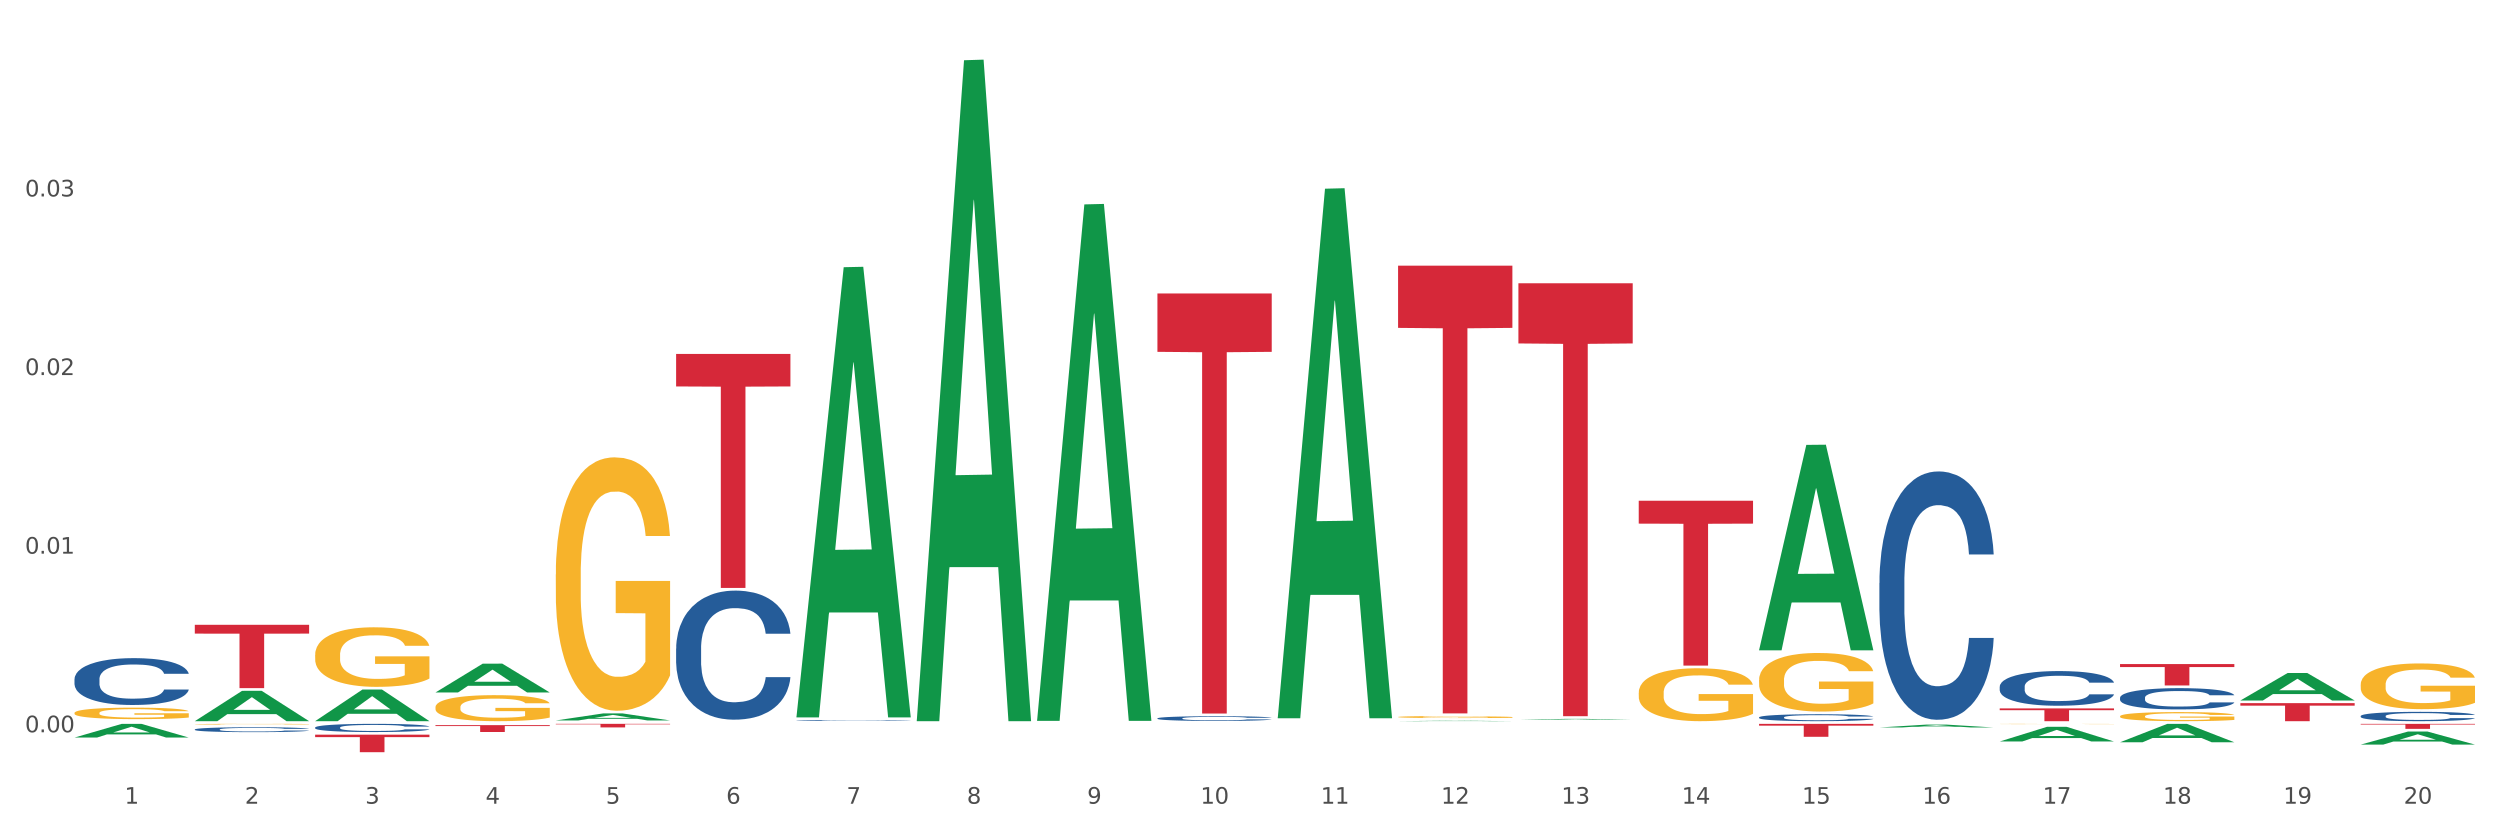 <?xml version="1.0" encoding="utf-8" standalone="no"?>
<!DOCTYPE svg PUBLIC "-//W3C//DTD SVG 1.1//EN"
  "http://www.w3.org/Graphics/SVG/1.1/DTD/svg11.dtd">
<svg xmlns:xlink="http://www.w3.org/1999/xlink" width="1080pt" height="360pt" viewBox="0 0 1080 360" xmlns="http://www.w3.org/2000/svg" version="1.1">
 <rect x="0" y="0" width="1080" height="360" fill="#333333" stroke="none"/>
 <defs>
  <style type="text/css">*{stroke-linejoin: round; stroke-linecap: butt}</style>
 </defs>
 <g id="figure_1">
  <g id="patch_1">
   <path d="M 0 360 
L 1080 360 
L 1080 0 
L 0 0 
z
" style="fill: #ffffff; stroke: #ffffff; stroke-linejoin: miter"/>
  </g>
  <g id="axes_1">
   <g id="matplotlib.axis_1">
    <g id="xtick_1">
     <g id="text_1">
      <!-- 1 -->
      <g style="fill: #4d4d4d" transform="translate(53.812 347.204) scale(0.096 -0.096)">
       <defs>
        <path id="DejaVuSans-31" d="M 794 531 
L 1825 531 
L 1825 4091 
L 703 3866 
L 703 4441 
L 1819 4666 
L 2450 4666 
L 2450 531 
L 3481 531 
L 3481 0 
L 794 0 
L 794 531 
z
" transform="scale(0.016)"/>
       </defs>
       <use xlink:href="#DejaVuSans-31"/>
      </g>
     </g>
    </g>
    <g id="xtick_2">
     <g id="text_2">
      <!-- 2 -->
      <g style="fill: #4d4d4d" transform="translate(105.793 347.204) scale(0.096 -0.096)">
       <defs>
        <path id="DejaVuSans-32" d="M 1228 531 
L 3431 531 
L 3431 0 
L 469 0 
L 469 531 
Q 828 903 1448 1529 
Q 2069 2156 2228 2338 
Q 2531 2678 2651 2914 
Q 2772 3150 2772 3378 
Q 2772 3750 2511 3984 
Q 2250 4219 1831 4219 
Q 1534 4219 1204 4116 
Q 875 4013 500 3803 
L 500 4441 
Q 881 4594 1212 4672 
Q 1544 4750 1819 4750 
Q 2544 4750 2975 4387 
Q 3406 4025 3406 3419 
Q 3406 3131 3298 2873 
Q 3191 2616 2906 2266 
Q 2828 2175 2409 1742 
Q 1991 1309 1228 531 
z
" transform="scale(0.016)"/>
       </defs>
       <use xlink:href="#DejaVuSans-32"/>
      </g>
     </g>
    </g>
    <g id="xtick_3">
     <g id="text_3">
      <!-- 3 -->
      <g style="fill: #4d4d4d" transform="translate(157.774 347.204) scale(0.096 -0.096)">
       <defs>
        <path id="DejaVuSans-33" d="M 2597 2516 
Q 3050 2419 3304 2112 
Q 3559 1806 3559 1356 
Q 3559 666 3084 287 
Q 2609 -91 1734 -91 
Q 1441 -91 1130 -33 
Q 819 25 488 141 
L 488 750 
Q 750 597 1062 519 
Q 1375 441 1716 441 
Q 2309 441 2620 675 
Q 2931 909 2931 1356 
Q 2931 1769 2642 2001 
Q 2353 2234 1838 2234 
L 1294 2234 
L 1294 2753 
L 1863 2753 
Q 2328 2753 2575 2939 
Q 2822 3125 2822 3475 
Q 2822 3834 2567 4026 
Q 2313 4219 1838 4219 
Q 1578 4219 1281 4162 
Q 984 4106 628 3988 
L 628 4550 
Q 988 4650 1302 4700 
Q 1616 4750 1894 4750 
Q 2613 4750 3031 4423 
Q 3450 4097 3450 3541 
Q 3450 3153 3228 2886 
Q 3006 2619 2597 2516 
z
" transform="scale(0.016)"/>
       </defs>
       <use xlink:href="#DejaVuSans-33"/>
      </g>
     </g>
    </g>
    <g id="xtick_4">
     <g id="text_4">
      <!-- 4 -->
      <g style="fill: #4d4d4d" transform="translate(209.756 347.204) scale(0.096 -0.096)">
       <defs>
        <path id="DejaVuSans-34" d="M 2419 4116 
L 825 1625 
L 2419 1625 
L 2419 4116 
z
M 2253 4666 
L 3047 4666 
L 3047 1625 
L 3713 1625 
L 3713 1100 
L 3047 1100 
L 3047 0 
L 2419 0 
L 2419 1100 
L 313 1100 
L 313 1709 
L 2253 4666 
z
" transform="scale(0.016)"/>
       </defs>
       <use xlink:href="#DejaVuSans-34"/>
      </g>
     </g>
    </g>
    <g id="xtick_5">
     <g id="text_5">
      <!-- 5 -->
      <g style="fill: #4d4d4d" transform="translate(261.737 347.204) scale(0.096 -0.096)">
       <defs>
        <path id="DejaVuSans-35" d="M 691 4666 
L 3169 4666 
L 3169 4134 
L 1269 4134 
L 1269 2991 
Q 1406 3038 1543 3061 
Q 1681 3084 1819 3084 
Q 2600 3084 3056 2656 
Q 3513 2228 3513 1497 
Q 3513 744 3044 326 
Q 2575 -91 1722 -91 
Q 1428 -91 1123 -41 
Q 819 9 494 109 
L 494 744 
Q 775 591 1075 516 
Q 1375 441 1709 441 
Q 2250 441 2565 725 
Q 2881 1009 2881 1497 
Q 2881 1984 2565 2268 
Q 2250 2553 1709 2553 
Q 1456 2553 1204 2497 
Q 953 2441 691 2322 
L 691 4666 
z
" transform="scale(0.016)"/>
       </defs>
       <use xlink:href="#DejaVuSans-35"/>
      </g>
     </g>
    </g>
    <g id="xtick_6">
     <g id="text_6">
      <!-- 6 -->
      <g style="fill: #4d4d4d" transform="translate(313.718 347.204) scale(0.096 -0.096)">
       <defs>
        <path id="DejaVuSans-36" d="M 2113 2584 
Q 1688 2584 1439 2293 
Q 1191 2003 1191 1497 
Q 1191 994 1439 701 
Q 1688 409 2113 409 
Q 2538 409 2786 701 
Q 3034 994 3034 1497 
Q 3034 2003 2786 2293 
Q 2538 2584 2113 2584 
z
M 3366 4563 
L 3366 3988 
Q 3128 4100 2886 4159 
Q 2644 4219 2406 4219 
Q 1781 4219 1451 3797 
Q 1122 3375 1075 2522 
Q 1259 2794 1537 2939 
Q 1816 3084 2150 3084 
Q 2853 3084 3261 2657 
Q 3669 2231 3669 1497 
Q 3669 778 3244 343 
Q 2819 -91 2113 -91 
Q 1303 -91 875 529 
Q 447 1150 447 2328 
Q 447 3434 972 4092 
Q 1497 4750 2381 4750 
Q 2619 4750 2861 4703 
Q 3103 4656 3366 4563 
z
" transform="scale(0.016)"/>
       </defs>
       <use xlink:href="#DejaVuSans-36"/>
      </g>
     </g>
    </g>
    <g id="xtick_7">
     <g id="text_7">
      <!-- 7 -->
      <g style="fill: #4d4d4d" transform="translate(365.699 347.204) scale(0.096 -0.096)">
       <defs>
        <path id="DejaVuSans-37" d="M 525 4666 
L 3525 4666 
L 3525 4397 
L 1831 0 
L 1172 0 
L 2766 4134 
L 525 4134 
L 525 4666 
z
" transform="scale(0.016)"/>
       </defs>
       <use xlink:href="#DejaVuSans-37"/>
      </g>
     </g>
    </g>
    <g id="xtick_8">
     <g id="text_8">
      <!-- 8 -->
      <g style="fill: #4d4d4d" transform="translate(417.68 347.204) scale(0.096 -0.096)">
       <defs>
        <path id="DejaVuSans-38" d="M 2034 2216 
Q 1584 2216 1326 1975 
Q 1069 1734 1069 1313 
Q 1069 891 1326 650 
Q 1584 409 2034 409 
Q 2484 409 2743 651 
Q 3003 894 3003 1313 
Q 3003 1734 2745 1975 
Q 2488 2216 2034 2216 
z
M 1403 2484 
Q 997 2584 770 2862 
Q 544 3141 544 3541 
Q 544 4100 942 4425 
Q 1341 4750 2034 4750 
Q 2731 4750 3128 4425 
Q 3525 4100 3525 3541 
Q 3525 3141 3298 2862 
Q 3072 2584 2669 2484 
Q 3125 2378 3379 2068 
Q 3634 1759 3634 1313 
Q 3634 634 3220 271 
Q 2806 -91 2034 -91 
Q 1263 -91 848 271 
Q 434 634 434 1313 
Q 434 1759 690 2068 
Q 947 2378 1403 2484 
z
M 1172 3481 
Q 1172 3119 1398 2916 
Q 1625 2713 2034 2713 
Q 2441 2713 2670 2916 
Q 2900 3119 2900 3481 
Q 2900 3844 2670 4047 
Q 2441 4250 2034 4250 
Q 1625 4250 1398 4047 
Q 1172 3844 1172 3481 
z
" transform="scale(0.016)"/>
       </defs>
       <use xlink:href="#DejaVuSans-38"/>
      </g>
     </g>
    </g>
    <g id="xtick_9">
     <g id="text_9">
      <!-- 9 -->
      <g style="fill: #4d4d4d" transform="translate(469.662 347.204) scale(0.096 -0.096)">
       <defs>
        <path id="DejaVuSans-39" d="M 703 97 
L 703 672 
Q 941 559 1184 500 
Q 1428 441 1663 441 
Q 2288 441 2617 861 
Q 2947 1281 2994 2138 
Q 2813 1869 2534 1725 
Q 2256 1581 1919 1581 
Q 1219 1581 811 2004 
Q 403 2428 403 3163 
Q 403 3881 828 4315 
Q 1253 4750 1959 4750 
Q 2769 4750 3195 4129 
Q 3622 3509 3622 2328 
Q 3622 1225 3098 567 
Q 2575 -91 1691 -91 
Q 1453 -91 1209 -44 
Q 966 3 703 97 
z
M 1959 2075 
Q 2384 2075 2632 2365 
Q 2881 2656 2881 3163 
Q 2881 3666 2632 3958 
Q 2384 4250 1959 4250 
Q 1534 4250 1286 3958 
Q 1038 3666 1038 3163 
Q 1038 2656 1286 2365 
Q 1534 2075 1959 2075 
z
" transform="scale(0.016)"/>
       </defs>
       <use xlink:href="#DejaVuSans-39"/>
      </g>
     </g>
    </g>
    <g id="xtick_10">
     <g id="text_10">
      <!-- 10 -->
      <g style="fill: #4d4d4d" transform="translate(518.589 347.204) scale(0.096 -0.096)">
       <defs>
        <path id="DejaVuSans-30" d="M 2034 4250 
Q 1547 4250 1301 3770 
Q 1056 3291 1056 2328 
Q 1056 1369 1301 889 
Q 1547 409 2034 409 
Q 2525 409 2770 889 
Q 3016 1369 3016 2328 
Q 3016 3291 2770 3770 
Q 2525 4250 2034 4250 
z
M 2034 4750 
Q 2819 4750 3233 4129 
Q 3647 3509 3647 2328 
Q 3647 1150 3233 529 
Q 2819 -91 2034 -91 
Q 1250 -91 836 529 
Q 422 1150 422 2328 
Q 422 3509 836 4129 
Q 1250 4750 2034 4750 
z
" transform="scale(0.016)"/>
       </defs>
       <use xlink:href="#DejaVuSans-31"/>
       <use xlink:href="#DejaVuSans-30" transform="translate(63.623 0)"/>
      </g>
     </g>
    </g>
    <g id="xtick_11">
     <g id="text_11">
      <!-- 11 -->
      <g style="fill: #4d4d4d" transform="translate(570.57 347.204) scale(0.096 -0.096)">
       <use xlink:href="#DejaVuSans-31"/>
       <use xlink:href="#DejaVuSans-31" transform="translate(63.623 0)"/>
      </g>
     </g>
    </g>
    <g id="xtick_12">
     <g id="text_12">
      <!-- 12 -->
      <g style="fill: #4d4d4d" transform="translate(622.551 347.204) scale(0.096 -0.096)">
       <use xlink:href="#DejaVuSans-31"/>
       <use xlink:href="#DejaVuSans-32" transform="translate(63.623 0)"/>
      </g>
     </g>
    </g>
    <g id="xtick_13">
     <g id="text_13">
      <!-- 13 -->
      <g style="fill: #4d4d4d" transform="translate(674.533 347.204) scale(0.096 -0.096)">
       <use xlink:href="#DejaVuSans-31"/>
       <use xlink:href="#DejaVuSans-33" transform="translate(63.623 0)"/>
      </g>
     </g>
    </g>
    <g id="xtick_14">
     <g id="text_14">
      <!-- 14 -->
      <g style="fill: #4d4d4d" transform="translate(726.514 347.204) scale(0.096 -0.096)">
       <use xlink:href="#DejaVuSans-31"/>
       <use xlink:href="#DejaVuSans-34" transform="translate(63.623 0)"/>
      </g>
     </g>
    </g>
    <g id="xtick_15">
     <g id="text_15">
      <!-- 15 -->
      <g style="fill: #4d4d4d" transform="translate(778.495 347.204) scale(0.096 -0.096)">
       <use xlink:href="#DejaVuSans-31"/>
       <use xlink:href="#DejaVuSans-35" transform="translate(63.623 0)"/>
      </g>
     </g>
    </g>
    <g id="xtick_16">
     <g id="text_16">
      <!-- 16 -->
      <g style="fill: #4d4d4d" transform="translate(830.476 347.204) scale(0.096 -0.096)">
       <use xlink:href="#DejaVuSans-31"/>
       <use xlink:href="#DejaVuSans-36" transform="translate(63.623 0)"/>
      </g>
     </g>
    </g>
    <g id="xtick_17">
     <g id="text_17">
      <!-- 17 -->
      <g style="fill: #4d4d4d" transform="translate(882.457 347.204) scale(0.096 -0.096)">
       <use xlink:href="#DejaVuSans-31"/>
       <use xlink:href="#DejaVuSans-37" transform="translate(63.623 0)"/>
      </g>
     </g>
    </g>
    <g id="xtick_18">
     <g id="text_18">
      <!-- 18 -->
      <g style="fill: #4d4d4d" transform="translate(934.439 347.204) scale(0.096 -0.096)">
       <use xlink:href="#DejaVuSans-31"/>
       <use xlink:href="#DejaVuSans-38" transform="translate(63.623 0)"/>
      </g>
     </g>
    </g>
    <g id="xtick_19">
     <g id="text_19">
      <!-- 19 -->
      <g style="fill: #4d4d4d" transform="translate(986.42 347.204) scale(0.096 -0.096)">
       <use xlink:href="#DejaVuSans-31"/>
       <use xlink:href="#DejaVuSans-39" transform="translate(63.623 0)"/>
      </g>
     </g>
    </g>
    <g id="xtick_20">
     <g id="text_20">
      <!-- 20 -->
      <g style="fill: #4d4d4d" transform="translate(1038.401 347.204) scale(0.096 -0.096)">
       <use xlink:href="#DejaVuSans-32"/>
       <use xlink:href="#DejaVuSans-30" transform="translate(63.623 0)"/>
      </g>
     </g>
    </g>
    <g id="xtick_21"/>
    <g id="xtick_22"/>
    <g id="xtick_23"/>
    <g id="xtick_24"/>
    <g id="xtick_25"/>
    <g id="xtick_26"/>
    <g id="xtick_27"/>
    <g id="xtick_28"/>
    <g id="xtick_29"/>
    <g id="xtick_30"/>
    <g id="xtick_31"/>
    <g id="xtick_32"/>
    <g id="xtick_33"/>
    <g id="xtick_34"/>
    <g id="xtick_35"/>
    <g id="xtick_36"/>
    <g id="xtick_37"/>
    <g id="xtick_38"/>
    <g id="xtick_39"/>
   </g>
   <g id="matplotlib.axis_2">
    <g id="ytick_1">
     <g id="text_21">
      <!-- 0.00 -->
      <g style="fill: #4d4d4d" transform="translate(10.8 316.346) scale(0.096 -0.096)">
       <defs>
        <path id="DejaVuSans-2e" d="M 684 794 
L 1344 794 
L 1344 0 
L 684 0 
L 684 794 
z
" transform="scale(0.016)"/>
       </defs>
       <use xlink:href="#DejaVuSans-30"/>
       <use xlink:href="#DejaVuSans-2e" transform="translate(63.623 0)"/>
       <use xlink:href="#DejaVuSans-30" transform="translate(95.41 0)"/>
       <use xlink:href="#DejaVuSans-30" transform="translate(159.033 0)"/>
      </g>
     </g>
    </g>
    <g id="ytick_2">
     <g id="text_22">
      <!-- 0.01 -->
      <g style="fill: #4d4d4d" transform="translate(10.8 239.187) scale(0.096 -0.096)">
       <use xlink:href="#DejaVuSans-30"/>
       <use xlink:href="#DejaVuSans-2e" transform="translate(63.623 0)"/>
       <use xlink:href="#DejaVuSans-30" transform="translate(95.41 0)"/>
       <use xlink:href="#DejaVuSans-31" transform="translate(159.033 0)"/>
      </g>
     </g>
    </g>
    <g id="ytick_3">
     <g id="text_23">
      <!-- 0.02 -->
      <g style="fill: #4d4d4d" transform="translate(10.8 162.028) scale(0.096 -0.096)">
       <use xlink:href="#DejaVuSans-30"/>
       <use xlink:href="#DejaVuSans-2e" transform="translate(63.623 0)"/>
       <use xlink:href="#DejaVuSans-30" transform="translate(95.41 0)"/>
       <use xlink:href="#DejaVuSans-32" transform="translate(159.033 0)"/>
      </g>
     </g>
    </g>
    <g id="ytick_4">
     <g id="text_24">
      <!-- 0.03 -->
      <g style="fill: #4d4d4d" transform="translate(10.8 84.869) scale(0.096 -0.096)">
       <use xlink:href="#DejaVuSans-30"/>
       <use xlink:href="#DejaVuSans-2e" transform="translate(63.623 0)"/>
       <use xlink:href="#DejaVuSans-30" transform="translate(95.41 0)"/>
       <use xlink:href="#DejaVuSans-33" transform="translate(159.033 0)"/>
      </g>
     </g>
    </g>
    <g id="ytick_5"/>
    <g id="ytick_6"/>
    <g id="ytick_7"/>
    <g id="ytick_8"/>
   </g>
   <g id="PolyCollection_1">
    <path d="M 32.175 318.618 
L 32.226 318.613 
L 52.59 312.705 
L 61.041 312.699 
L 81.557 318.629 
L 71.783 318.629 
L 67.353 317.248 
L 46.328 317.248 
L 46.175 317.271 
L 41.899 318.629 
L 32.175 318.629 
L 32.175 318.618 
L 48.975 316.424 
L 64.706 316.419 
L 56.917 313.963 
L 56.815 313.952 
L 56.713 313.969 
L 48.924 316.419 
L 48.975 316.424 
L 32.175 318.618 
z
" clip-path="url(#pee0226b3de)" style="fill: #109648"/>
    <path d="M 84.156 311.527 
L 84.207 311.514 
L 104.571 298.441 
L 113.022 298.428 
L 133.538 311.551 
L 123.764 311.551 
L 119.335 308.496 
L 98.309 308.496 
L 98.156 308.545 
L 93.88 311.551 
L 84.156 311.551 
L 84.156 311.527 
L 100.956 306.672 
L 116.687 306.659 
L 108.898 301.225 
L 108.796 301.201 
L 108.695 301.238 
L 100.905 306.659 
L 100.956 306.672 
L 84.156 311.527 
z
" clip-path="url(#pee0226b3de)" style="fill: #109648"/>
    <path d="M 136.137 311.526 
L 136.188 311.513 
L 156.552 297.884 
L 165.003 297.871 
L 185.52 311.551 
L 175.745 311.551 
L 171.316 308.366 
L 150.29 308.366 
L 150.137 308.417 
L 145.861 311.551 
L 136.137 311.551 
L 136.137 311.526 
L 152.938 306.465 
L 168.669 306.452 
L 160.879 300.787 
L 160.778 300.761 
L 160.676 300.8 
L 152.887 306.452 
L 152.938 306.465 
L 136.137 311.526 
z
" clip-path="url(#pee0226b3de)" style="fill: #109648"/>
    <path d="M 707.931 299.253 
L 707.989 299.232 
L 707.989 298.481 
L 708.106 297.833 
L 708.689 296.267 
L 709.563 294.973 
L 710.204 294.284 
L 710.846 293.72 
L 711.604 293.156 
L 712.537 292.572 
L 714.227 291.715 
L 715.277 291.277 
L 716.559 290.818 
L 718.891 290.149 
L 720.582 289.774 
L 722.331 289.46 
L 725.188 289.085 
L 727.054 288.918 
L 729.036 288.792 
L 731.427 288.709 
L 733.234 288.688 
L 737.198 288.751 
L 740.58 288.938 
L 742.212 289.085 
L 744.311 289.335 
L 745.419 289.502 
L 747.226 289.836 
L 749.092 290.275 
L 750.375 290.651 
L 752.299 291.361 
L 753.756 292.07 
L 755.097 292.947 
L 755.797 293.553 
L 756.322 294.117 
L 756.788 294.764 
L 757.254 295.787 
L 746.76 295.787 
L 746.352 295.056 
L 745.711 294.367 
L 744.778 293.699 
L 743.962 293.281 
L 742.562 292.759 
L 741.28 292.425 
L 739.939 292.175 
L 738.306 291.966 
L 737.024 291.862 
L 735.216 291.778 
L 731.66 291.799 
L 729.269 291.966 
L 727.637 292.175 
L 726.587 292.363 
L 725.655 292.572 
L 724.605 292.864 
L 723.381 293.302 
L 722.506 293.699 
L 721.632 294.2 
L 720.932 294.701 
L 720.291 295.286 
L 719.766 295.912 
L 719.358 296.56 
L 719.008 297.353 
L 718.717 298.668 
L 718.717 301.529 
L 718.833 302.176 
L 719.125 303.032 
L 719.475 303.68 
L 720.058 304.452 
L 720.582 304.974 
L 721.573 305.726 
L 722.681 306.352 
L 723.556 306.749 
L 724.43 307.083 
L 725.946 307.542 
L 727.637 307.918 
L 729.094 308.148 
L 731.077 308.357 
L 732.418 308.44 
L 733.584 308.482 
L 736.441 308.482 
L 738.481 308.419 
L 740.755 308.273 
L 742.504 308.085 
L 743.962 307.856 
L 745.594 307.48 
L 746.643 307.125 
L 746.643 302.761 
L 733.817 302.74 
L 733.817 299.838 
L 757.313 299.838 
L 757.313 308.357 
L 756.322 308.795 
L 755.214 309.192 
L 754.048 309.547 
L 752.299 309.985 
L 750.2 310.403 
L 748.334 310.695 
L 746.352 310.946 
L 744.02 311.176 
L 740.988 311.384 
L 739.122 311.468 
L 736.79 311.531 
L 734.05 311.551 
L 731.66 311.51 
L 729.328 311.405 
L 726.879 311.217 
L 724.489 310.946 
L 722.681 310.674 
L 720.874 310.34 
L 718.95 309.902 
L 717.434 309.484 
L 716.268 309.108 
L 714.985 308.628 
L 713.586 308.002 
L 712.537 307.438 
L 711.604 306.853 
L 710.613 306.102 
L 709.913 305.454 
L 709.213 304.64 
L 708.805 304.035 
L 708.339 303.095 
L 707.989 301.78 
L 707.931 299.253 
z
" clip-path="url(#pee0226b3de)" style="fill: #f7b32b"/>
    <path d="M 759.912 293.785 
L 759.97 293.762 
L 759.97 292.93 
L 760.087 292.213 
L 760.67 290.48 
L 761.544 289.047 
L 762.186 288.284 
L 762.827 287.66 
L 763.585 287.036 
L 764.518 286.389 
L 766.209 285.441 
L 767.258 284.955 
L 768.541 284.447 
L 770.873 283.707 
L 772.563 283.291 
L 774.313 282.945 
L 777.169 282.528 
L 779.035 282.344 
L 781.017 282.205 
L 783.408 282.112 
L 785.215 282.089 
L 789.18 282.159 
L 792.561 282.367 
L 794.194 282.528 
L 796.293 282.806 
L 797.4 282.991 
L 799.208 283.361 
L 801.073 283.846 
L 802.356 284.262 
L 804.28 285.048 
L 805.738 285.834 
L 807.078 286.805 
L 807.778 287.475 
L 808.303 288.099 
L 808.769 288.815 
L 809.236 289.948 
L 798.741 289.948 
L 798.333 289.139 
L 797.692 288.376 
L 796.759 287.637 
L 795.943 287.174 
L 794.543 286.597 
L 793.261 286.227 
L 791.92 285.949 
L 790.287 285.718 
L 789.005 285.603 
L 787.197 285.51 
L 783.641 285.533 
L 781.251 285.718 
L 779.618 285.949 
L 778.569 286.157 
L 777.636 286.389 
L 776.586 286.712 
L 775.362 287.198 
L 774.487 287.637 
L 773.613 288.191 
L 772.913 288.746 
L 772.272 289.393 
L 771.747 290.087 
L 771.339 290.803 
L 770.989 291.682 
L 770.698 293.138 
L 770.698 296.304 
L 770.814 297.021 
L 771.106 297.969 
L 771.456 298.685 
L 772.039 299.54 
L 772.563 300.118 
L 773.555 300.95 
L 774.662 301.644 
L 775.537 302.083 
L 776.411 302.453 
L 777.927 302.961 
L 779.618 303.377 
L 781.076 303.632 
L 783.058 303.863 
L 784.399 303.955 
L 785.565 304.001 
L 788.422 304.001 
L 790.462 303.932 
L 792.736 303.77 
L 794.485 303.562 
L 795.943 303.308 
L 797.575 302.892 
L 798.625 302.499 
L 798.625 297.668 
L 785.798 297.645 
L 785.798 294.432 
L 809.294 294.432 
L 809.294 303.863 
L 808.303 304.348 
L 807.195 304.787 
L 806.029 305.18 
L 804.28 305.666 
L 802.181 306.128 
L 800.315 306.452 
L 798.333 306.729 
L 796.001 306.983 
L 792.969 307.214 
L 791.104 307.307 
L 788.772 307.376 
L 786.031 307.399 
L 783.641 307.353 
L 781.309 307.237 
L 778.86 307.029 
L 776.47 306.729 
L 774.662 306.428 
L 772.855 306.059 
L 770.931 305.573 
L 769.415 305.111 
L 768.249 304.695 
L 766.966 304.163 
L 765.567 303.47 
L 764.518 302.846 
L 763.585 302.199 
L 762.594 301.366 
L 761.894 300.65 
L 761.194 299.748 
L 760.786 299.078 
L 760.32 298.038 
L 759.97 296.582 
L 759.912 293.785 
z
" clip-path="url(#pee0226b3de)" style="fill: #f7b32b"/>
    <path d="M 863.874 312.762 
L 863.933 312.761 
L 863.933 312.757 
L 864.049 312.753 
L 864.632 312.744 
L 865.507 312.736 
L 866.148 312.732 
L 866.789 312.729 
L 867.547 312.726 
L 868.48 312.722 
L 870.171 312.717 
L 871.22 312.714 
L 872.503 312.712 
L 874.835 312.708 
L 876.526 312.706 
L 878.275 312.704 
L 881.132 312.702 
L 882.997 312.701 
L 884.98 312.7 
L 887.37 312.699 
L 889.177 312.699 
L 893.142 312.7 
L 896.524 312.701 
L 898.156 312.702 
L 900.255 312.703 
L 901.363 312.704 
L 903.17 312.706 
L 905.036 312.709 
L 906.318 312.711 
L 908.242 312.715 
L 909.7 312.719 
L 911.041 312.724 
L 911.741 312.728 
L 912.265 312.731 
L 912.732 312.735 
L 913.198 312.741 
L 902.704 312.741 
L 902.296 312.737 
L 901.654 312.733 
L 900.721 312.729 
L 899.905 312.726 
L 898.506 312.723 
L 897.223 312.721 
L 895.882 312.72 
L 894.25 312.719 
L 892.967 312.718 
L 891.16 312.717 
L 887.603 312.718 
L 885.213 312.719 
L 883.58 312.72 
L 882.531 312.721 
L 881.598 312.722 
L 880.549 312.724 
L 879.324 312.726 
L 878.45 312.729 
L 877.575 312.732 
L 876.876 312.735 
L 876.234 312.738 
L 875.71 312.742 
L 875.302 312.746 
L 874.952 312.75 
L 874.66 312.758 
L 874.66 312.775 
L 874.777 312.779 
L 875.068 312.784 
L 875.418 312.788 
L 876.001 312.792 
L 876.526 312.795 
L 877.517 312.8 
L 878.625 312.804 
L 879.499 312.806 
L 880.374 312.808 
L 881.89 312.811 
L 883.58 312.813 
L 885.038 312.814 
L 887.02 312.815 
L 888.361 312.816 
L 889.527 312.816 
L 892.384 312.816 
L 894.425 312.816 
L 896.699 312.815 
L 898.448 312.814 
L 899.905 312.812 
L 901.538 312.81 
L 902.587 312.808 
L 902.587 312.782 
L 889.761 312.782 
L 889.761 312.765 
L 913.256 312.765 
L 913.256 312.815 
L 912.265 312.818 
L 911.158 312.82 
L 909.991 312.822 
L 908.242 312.825 
L 906.143 312.827 
L 904.278 312.829 
L 902.296 312.831 
L 899.963 312.832 
L 896.932 312.833 
L 895.066 312.834 
L 892.734 312.834 
L 889.994 312.834 
L 887.603 312.834 
L 885.271 312.833 
L 882.823 312.832 
L 880.432 312.831 
L 878.625 312.829 
L 876.817 312.827 
L 874.893 312.824 
L 873.378 312.822 
L 872.211 312.82 
L 870.929 312.817 
L 869.53 312.813 
L 868.48 312.81 
L 867.547 312.806 
L 866.556 312.802 
L 865.857 312.798 
L 865.157 312.793 
L 864.749 312.79 
L 864.282 312.784 
L 863.933 312.776 
L 863.874 312.762 
z
" clip-path="url(#pee0226b3de)" style="fill: #f7b32b"/>
    <path d="M 915.855 309.437 
L 915.914 309.433 
L 915.914 309.304 
L 916.03 309.193 
L 916.613 308.924 
L 917.488 308.701 
L 918.129 308.583 
L 918.771 308.486 
L 919.529 308.389 
L 920.461 308.288 
L 922.152 308.141 
L 923.202 308.066 
L 924.484 307.987 
L 926.816 307.872 
L 928.507 307.807 
L 930.256 307.753 
L 933.113 307.689 
L 934.979 307.66 
L 936.961 307.639 
L 939.351 307.624 
L 941.159 307.621 
L 945.123 307.631 
L 948.505 307.664 
L 950.137 307.689 
L 952.236 307.732 
L 953.344 307.761 
L 955.151 307.818 
L 957.017 307.893 
L 958.3 307.958 
L 960.224 308.08 
L 961.681 308.202 
L 963.022 308.353 
L 963.722 308.457 
L 964.246 308.554 
L 964.713 308.665 
L 965.179 308.841 
L 954.685 308.841 
L 954.277 308.716 
L 953.635 308.597 
L 952.703 308.482 
L 951.886 308.41 
L 950.487 308.321 
L 949.204 308.263 
L 947.863 308.22 
L 946.231 308.184 
L 944.948 308.166 
L 943.141 308.152 
L 939.585 308.156 
L 937.194 308.184 
L 935.562 308.22 
L 934.512 308.252 
L 933.579 308.288 
L 932.53 308.339 
L 931.306 308.414 
L 930.431 308.482 
L 929.557 308.568 
L 928.857 308.654 
L 928.216 308.755 
L 927.691 308.863 
L 927.283 308.974 
L 926.933 309.11 
L 926.641 309.337 
L 926.641 309.828 
L 926.758 309.94 
L 927.05 310.087 
L 927.399 310.198 
L 927.982 310.331 
L 928.507 310.421 
L 929.498 310.55 
L 930.606 310.658 
L 931.48 310.726 
L 932.355 310.783 
L 933.871 310.862 
L 935.562 310.927 
L 937.019 310.966 
L 939.002 311.002 
L 940.342 311.017 
L 941.509 311.024 
L 944.365 311.024 
L 946.406 311.013 
L 948.68 310.988 
L 950.429 310.956 
L 951.886 310.916 
L 953.519 310.851 
L 954.568 310.79 
L 954.568 310.04 
L 941.742 310.037 
L 941.742 309.538 
L 965.238 309.538 
L 965.238 311.002 
L 964.246 311.078 
L 963.139 311.146 
L 961.973 311.207 
L 960.224 311.282 
L 958.125 311.354 
L 956.259 311.404 
L 954.277 311.447 
L 951.945 311.487 
L 948.913 311.523 
L 947.047 311.537 
L 944.715 311.548 
L 941.975 311.551 
L 939.585 311.544 
L 937.252 311.526 
L 934.804 311.494 
L 932.413 311.447 
L 930.606 311.401 
L 928.799 311.343 
L 926.875 311.268 
L 925.359 311.196 
L 924.193 311.131 
L 922.91 311.049 
L 921.511 310.941 
L 920.461 310.844 
L 919.529 310.744 
L 918.537 310.614 
L 917.838 310.503 
L 917.138 310.363 
L 916.73 310.259 
L 916.264 310.098 
L 915.914 309.871 
L 915.855 309.437 
z
" clip-path="url(#pee0226b3de)" style="fill: #f7b32b"/>
    <path d="M 136.137 282.881 
L 136.196 282.857 
L 136.196 282.011 
L 136.312 281.282 
L 136.895 279.52 
L 137.77 278.063 
L 138.411 277.287 
L 139.053 276.652 
L 139.81 276.018 
L 140.743 275.36 
L 142.434 274.396 
L 143.484 273.903 
L 144.766 273.386 
L 147.098 272.634 
L 148.789 272.211 
L 150.538 271.858 
L 153.395 271.435 
L 155.261 271.247 
L 157.243 271.106 
L 159.633 271.012 
L 161.441 270.988 
L 165.405 271.059 
L 168.787 271.27 
L 170.419 271.435 
L 172.518 271.717 
L 173.626 271.905 
L 175.433 272.281 
L 177.299 272.775 
L 178.582 273.198 
L 180.506 273.997 
L 181.963 274.796 
L 183.304 275.783 
L 184.004 276.464 
L 184.528 277.099 
L 184.995 277.828 
L 185.461 278.979 
L 174.967 278.979 
L 174.559 278.157 
L 173.917 277.381 
L 172.985 276.629 
L 172.168 276.159 
L 170.769 275.571 
L 169.486 275.195 
L 168.145 274.913 
L 166.513 274.678 
L 165.23 274.561 
L 163.423 274.467 
L 159.866 274.49 
L 157.476 274.678 
L 155.844 274.913 
L 154.794 275.125 
L 153.861 275.36 
L 152.812 275.689 
L 151.588 276.182 
L 150.713 276.629 
L 149.838 277.193 
L 149.139 277.757 
L 148.498 278.415 
L 147.973 279.12 
L 147.565 279.849 
L 147.215 280.742 
L 146.923 282.222 
L 146.923 285.442 
L 147.04 286.171 
L 147.331 287.134 
L 147.681 287.863 
L 148.264 288.733 
L 148.789 289.32 
L 149.78 290.166 
L 150.888 290.871 
L 151.762 291.318 
L 152.637 291.694 
L 154.153 292.211 
L 155.844 292.634 
L 157.301 292.892 
L 159.283 293.128 
L 160.624 293.222 
L 161.79 293.269 
L 164.647 293.269 
L 166.688 293.198 
L 168.962 293.033 
L 170.711 292.822 
L 172.168 292.563 
L 173.801 292.14 
L 174.85 291.741 
L 174.85 286.829 
L 162.024 286.805 
L 162.024 283.539 
L 185.52 283.539 
L 185.52 293.128 
L 184.528 293.621 
L 183.421 294.068 
L 182.255 294.467 
L 180.506 294.961 
L 178.407 295.431 
L 176.541 295.76 
L 174.559 296.042 
L 172.227 296.3 
L 169.195 296.535 
L 167.329 296.629 
L 164.997 296.7 
L 162.257 296.723 
L 159.866 296.676 
L 157.534 296.559 
L 155.086 296.347 
L 152.695 296.042 
L 150.888 295.736 
L 149.081 295.36 
L 147.157 294.867 
L 145.641 294.397 
L 144.475 293.974 
L 143.192 293.433 
L 141.793 292.728 
L 140.743 292.093 
L 139.81 291.435 
L 138.819 290.589 
L 138.12 289.861 
L 137.42 288.944 
L 137.012 288.263 
L 136.546 287.205 
L 136.196 285.724 
L 136.137 282.881 
z
" clip-path="url(#pee0226b3de)" style="fill: #f7b32b"/>
    <path d="M 188.119 305.503 
L 188.177 305.492 
L 188.177 305.123 
L 188.294 304.804 
L 188.877 304.034 
L 189.751 303.397 
L 190.392 303.059 
L 191.034 302.781 
L 191.792 302.504 
L 192.725 302.216 
L 194.415 301.795 
L 195.465 301.58 
L 196.747 301.354 
L 199.079 301.025 
L 200.77 300.84 
L 202.519 300.686 
L 205.376 300.501 
L 207.242 300.419 
L 209.224 300.358 
L 211.614 300.317 
L 213.422 300.306 
L 217.386 300.337 
L 220.768 300.43 
L 222.4 300.501 
L 224.499 300.625 
L 225.607 300.707 
L 227.414 300.871 
L 229.28 301.087 
L 230.563 301.272 
L 232.487 301.621 
L 233.944 301.97 
L 235.285 302.401 
L 235.985 302.699 
L 236.51 302.976 
L 236.976 303.295 
L 237.442 303.798 
L 226.948 303.798 
L 226.54 303.439 
L 225.899 303.1 
L 224.966 302.771 
L 224.149 302.566 
L 222.75 302.309 
L 221.468 302.145 
L 220.127 302.021 
L 218.494 301.919 
L 217.212 301.867 
L 215.404 301.826 
L 211.848 301.837 
L 209.457 301.919 
L 207.825 302.021 
L 206.775 302.114 
L 205.843 302.216 
L 204.793 302.36 
L 203.569 302.576 
L 202.694 302.771 
L 201.82 303.018 
L 201.12 303.264 
L 200.479 303.552 
L 199.954 303.86 
L 199.546 304.178 
L 199.196 304.568 
L 198.905 305.215 
L 198.905 306.622 
L 199.021 306.94 
L 199.313 307.361 
L 199.662 307.68 
L 200.246 308.06 
L 200.77 308.317 
L 201.761 308.686 
L 202.869 308.994 
L 203.744 309.189 
L 204.618 309.354 
L 206.134 309.58 
L 207.825 309.765 
L 209.282 309.877 
L 211.265 309.98 
L 212.606 310.021 
L 213.772 310.042 
L 216.628 310.042 
L 218.669 310.011 
L 220.943 309.939 
L 222.692 309.847 
L 224.149 309.734 
L 225.782 309.549 
L 226.831 309.374 
L 226.831 307.228 
L 214.005 307.218 
L 214.005 305.79 
L 237.501 305.79 
L 237.501 309.98 
L 236.51 310.196 
L 235.402 310.391 
L 234.236 310.566 
L 232.487 310.781 
L 230.388 310.987 
L 228.522 311.13 
L 226.54 311.254 
L 224.208 311.367 
L 221.176 311.469 
L 219.31 311.51 
L 216.978 311.541 
L 214.238 311.551 
L 211.848 311.531 
L 209.516 311.48 
L 207.067 311.387 
L 204.676 311.254 
L 202.869 311.12 
L 201.062 310.956 
L 199.138 310.74 
L 197.622 310.535 
L 196.456 310.35 
L 195.173 310.114 
L 193.774 309.806 
L 192.725 309.528 
L 191.792 309.241 
L 190.801 308.871 
L 190.101 308.553 
L 189.401 308.152 
L 188.993 307.854 
L 188.527 307.392 
L 188.177 306.745 
L 188.119 305.503 
z
" clip-path="url(#pee0226b3de)" style="fill: #f7b32b"/>
    <path d="M 240.1 248.159 
L 240.158 248.059 
L 240.158 244.46 
L 240.275 241.36 
L 240.858 233.861 
L 241.732 227.662 
L 242.374 224.363 
L 243.015 221.663 
L 243.773 218.964 
L 244.706 216.164 
L 246.396 212.065 
L 247.446 209.965 
L 248.729 207.765 
L 251.061 204.566 
L 252.751 202.766 
L 254.501 201.266 
L 257.357 199.466 
L 259.223 198.667 
L 261.205 198.067 
L 263.596 197.667 
L 265.403 197.567 
L 269.368 197.867 
L 272.749 198.766 
L 274.382 199.466 
L 276.481 200.666 
L 277.588 201.466 
L 279.396 203.066 
L 281.261 205.166 
L 282.544 206.965 
L 284.468 210.365 
L 285.926 213.764 
L 287.266 217.964 
L 287.966 220.863 
L 288.491 223.563 
L 288.957 226.663 
L 289.424 231.562 
L 278.929 231.562 
L 278.521 228.062 
L 277.88 224.763 
L 276.947 221.563 
L 276.131 219.564 
L 274.731 217.064 
L 273.449 215.464 
L 272.108 214.264 
L 270.475 213.264 
L 269.193 212.764 
L 267.385 212.365 
L 263.829 212.465 
L 261.438 213.264 
L 259.806 214.264 
L 258.757 215.164 
L 257.824 216.164 
L 256.774 217.564 
L 255.55 219.664 
L 254.675 221.563 
L 253.801 223.963 
L 253.101 226.363 
L 252.46 229.162 
L 251.935 232.162 
L 251.527 235.261 
L 251.177 239.061 
L 250.886 245.36 
L 250.886 259.058 
L 251.002 262.157 
L 251.294 266.257 
L 251.644 269.356 
L 252.227 273.056 
L 252.751 275.556 
L 253.743 279.155 
L 254.85 282.155 
L 255.725 284.054 
L 256.599 285.654 
L 258.115 287.854 
L 259.806 289.654 
L 261.264 290.753 
L 263.246 291.753 
L 264.587 292.153 
L 265.753 292.353 
L 268.61 292.353 
L 270.65 292.053 
L 272.924 291.353 
L 274.673 290.453 
L 276.131 289.354 
L 277.763 287.554 
L 278.813 285.854 
L 278.813 264.957 
L 265.986 264.857 
L 265.986 250.959 
L 289.482 250.959 
L 289.482 291.753 
L 288.491 293.853 
L 287.383 295.753 
L 286.217 297.452 
L 284.468 299.552 
L 282.369 301.552 
L 280.503 302.952 
L 278.521 304.151 
L 276.189 305.251 
L 273.157 306.251 
L 271.292 306.651 
L 268.96 306.951 
L 266.219 307.051 
L 263.829 306.851 
L 261.497 306.351 
L 259.048 305.451 
L 256.658 304.151 
L 254.85 302.852 
L 253.043 301.252 
L 251.119 299.152 
L 249.603 297.152 
L 248.437 295.353 
L 247.154 293.053 
L 245.755 290.054 
L 244.706 287.354 
L 243.773 284.554 
L 242.782 280.955 
L 242.082 277.855 
L 241.382 273.956 
L 240.974 271.056 
L 240.508 266.557 
L 240.158 260.258 
L 240.1 248.159 
z
" clip-path="url(#pee0226b3de)" style="fill: #f7b32b"/>
    <path d="M 603.968 309.734 
L 604.027 309.733 
L 604.027 309.705 
L 604.143 309.681 
L 604.726 309.622 
L 605.601 309.574 
L 606.242 309.548 
L 606.883 309.527 
L 607.641 309.506 
L 608.574 309.484 
L 610.265 309.452 
L 611.314 309.435 
L 612.597 309.418 
L 614.929 309.393 
L 616.62 309.379 
L 618.369 309.367 
L 621.226 309.353 
L 623.091 309.347 
L 625.074 309.342 
L 627.464 309.339 
L 629.271 309.338 
L 633.236 309.341 
L 636.618 309.348 
L 638.25 309.353 
L 640.349 309.363 
L 641.457 309.369 
L 643.264 309.381 
L 645.13 309.398 
L 646.412 309.412 
L 648.336 309.438 
L 649.794 309.465 
L 651.135 309.498 
L 651.835 309.521 
L 652.359 309.542 
L 652.826 309.566 
L 653.292 309.604 
L 642.798 309.604 
L 642.39 309.577 
L 641.748 309.551 
L 640.815 309.526 
L 639.999 309.51 
L 638.6 309.491 
L 637.317 309.478 
L 635.976 309.469 
L 634.344 309.461 
L 633.061 309.457 
L 631.254 309.454 
L 627.697 309.455 
L 625.307 309.461 
L 623.674 309.469 
L 622.625 309.476 
L 621.692 309.484 
L 620.643 309.495 
L 619.418 309.511 
L 618.544 309.526 
L 617.669 309.545 
L 616.97 309.563 
L 616.328 309.585 
L 615.804 309.609 
L 615.396 309.633 
L 615.046 309.663 
L 614.754 309.712 
L 614.754 309.819 
L 614.871 309.843 
L 615.162 309.875 
L 615.512 309.9 
L 616.095 309.928 
L 616.62 309.948 
L 617.611 309.976 
L 618.719 310 
L 619.593 310.014 
L 620.468 310.027 
L 621.984 310.044 
L 623.674 310.058 
L 625.132 310.067 
L 627.114 310.075 
L 628.455 310.078 
L 629.621 310.079 
L 632.478 310.079 
L 634.519 310.077 
L 636.792 310.071 
L 638.542 310.064 
L 639.999 310.056 
L 641.632 310.042 
L 642.681 310.028 
L 642.681 309.865 
L 629.855 309.864 
L 629.855 309.756 
L 653.35 309.756 
L 653.35 310.075 
L 652.359 310.091 
L 651.251 310.106 
L 650.085 310.119 
L 648.336 310.136 
L 646.237 310.151 
L 644.372 310.162 
L 642.39 310.171 
L 640.057 310.18 
L 637.026 310.188 
L 635.16 310.191 
L 632.828 310.193 
L 630.088 310.194 
L 627.697 310.193 
L 625.365 310.189 
L 622.917 310.182 
L 620.526 310.171 
L 618.719 310.161 
L 616.911 310.149 
L 614.987 310.132 
L 613.472 310.117 
L 612.305 310.103 
L 611.023 310.085 
L 609.624 310.061 
L 608.574 310.04 
L 607.641 310.018 
L 606.65 309.99 
L 605.951 309.966 
L 605.251 309.935 
L 604.843 309.913 
L 604.376 309.878 
L 604.027 309.828 
L 603.968 309.734 
z
" clip-path="url(#pee0226b3de)" style="fill: #f7b32b"/>
    <path d="M 292.081 280.195 
L 292.139 280.144 
L 292.139 278.718 
L 292.315 276.783 
L 292.957 273.218 
L 293.774 270.519 
L 295.175 267.362 
L 295.934 266.038 
L 296.926 264.561 
L 298.969 262.168 
L 301.304 260.131 
L 302.938 259.011 
L 304.164 258.298 
L 306.907 257.025 
L 308.483 256.464 
L 310.118 256.006 
L 311.519 255.701 
L 313.854 255.344 
L 315.721 255.191 
L 317.881 255.14 
L 319.691 255.191 
L 322.084 255.395 
L 325.586 256.006 
L 326.929 256.363 
L 328.738 256.974 
L 330.606 257.788 
L 332.124 258.603 
L 333.875 259.774 
L 335.684 261.302 
L 337.436 263.237 
L 338.661 265.02 
L 339.654 266.904 
L 340.529 269.195 
L 341.171 271.691 
L 341.463 273.778 
L 330.781 273.778 
L 330.489 271.894 
L 329.906 269.857 
L 329.322 268.482 
L 328.68 267.362 
L 327.688 266.089 
L 326.812 265.274 
L 325.353 264.307 
L 324.01 263.696 
L 322.901 263.339 
L 321.559 263.034 
L 318.698 262.728 
L 316.655 262.728 
L 315.371 262.83 
L 313.795 263.084 
L 312.453 263.441 
L 310.877 264.052 
L 309.651 264.714 
L 308.425 265.58 
L 307.725 266.191 
L 306.674 267.311 
L 305.973 268.228 
L 305.039 269.806 
L 304.514 270.927 
L 303.58 273.829 
L 303.172 275.968 
L 302.996 277.445 
L 302.88 279.075 
L 302.88 287.019 
L 303.23 290.583 
L 303.522 292.111 
L 303.989 293.842 
L 304.864 296.083 
L 306.149 298.273 
L 307.491 299.852 
L 308.6 300.819 
L 309.651 301.532 
L 310.701 302.092 
L 311.986 302.601 
L 313.036 302.907 
L 314.612 303.212 
L 316.48 303.365 
L 317.94 303.365 
L 320.916 303.111 
L 322.259 302.856 
L 323.543 302.5 
L 324.944 301.939 
L 326.053 301.328 
L 326.695 300.87 
L 327.746 299.902 
L 328.563 298.884 
L 329.264 297.713 
L 329.731 296.694 
L 330.256 295.167 
L 330.664 293.435 
L 330.781 292.518 
L 341.463 292.518 
L 341.23 294.352 
L 340.821 296.134 
L 340.004 298.527 
L 339.362 299.902 
L 338.369 301.583 
L 337.319 303.009 
L 335.86 304.587 
L 334.517 305.759 
L 333.116 306.777 
L 331.598 307.694 
L 328.855 308.967 
L 327.863 309.323 
L 325.761 309.934 
L 324.127 310.291 
L 321.734 310.647 
L 319.282 310.851 
L 316.714 310.902 
L 314.437 310.8 
L 311.927 310.495 
L 310.351 310.189 
L 308.6 309.731 
L 306.557 309.018 
L 304.631 308.152 
L 302.821 307.134 
L 301.129 305.962 
L 299.553 304.638 
L 297.51 302.449 
L 295.992 300.31 
L 294.883 298.324 
L 294.124 296.643 
L 293.365 294.504 
L 292.957 293.028 
L 292.315 289.463 
L 292.081 286.153 
L 292.081 280.195 
z
" clip-path="url(#pee0226b3de)" style="fill: #255c99"/>
    <path d="M 32.175 293.41 
L 32.233 293.392 
L 32.233 292.874 
L 32.408 292.172 
L 33.051 290.878 
L 33.868 289.898 
L 35.269 288.752 
L 36.028 288.272 
L 37.02 287.736 
L 39.063 286.867 
L 41.398 286.128 
L 43.032 285.721 
L 44.258 285.462 
L 47.001 285 
L 48.577 284.797 
L 50.212 284.631 
L 51.613 284.52 
L 53.948 284.39 
L 55.815 284.335 
L 57.975 284.316 
L 59.785 284.335 
L 62.178 284.409 
L 65.68 284.631 
L 67.023 284.76 
L 68.832 284.982 
L 70.7 285.278 
L 72.218 285.573 
L 73.969 285.998 
L 75.778 286.553 
L 77.53 287.255 
L 78.755 287.902 
L 79.748 288.586 
L 80.623 289.418 
L 81.265 290.324 
L 81.557 291.081 
L 70.875 291.081 
L 70.583 290.398 
L 70 289.658 
L 69.416 289.159 
L 68.774 288.752 
L 67.782 288.29 
L 66.906 287.995 
L 65.447 287.643 
L 64.104 287.422 
L 62.995 287.292 
L 61.653 287.181 
L 58.792 287.07 
L 56.749 287.07 
L 55.465 287.107 
L 53.889 287.2 
L 52.547 287.329 
L 50.971 287.551 
L 49.745 287.791 
L 48.519 288.106 
L 47.819 288.327 
L 46.768 288.734 
L 46.067 289.067 
L 45.133 289.64 
L 44.608 290.046 
L 43.674 291.1 
L 43.266 291.876 
L 43.09 292.412 
L 42.974 293.004 
L 42.974 295.887 
L 43.324 297.181 
L 43.616 297.736 
L 44.083 298.364 
L 44.958 299.177 
L 46.242 299.972 
L 47.585 300.545 
L 48.694 300.896 
L 49.745 301.155 
L 50.795 301.358 
L 52.08 301.543 
L 53.13 301.654 
L 54.706 301.765 
L 56.574 301.82 
L 58.033 301.82 
L 61.01 301.728 
L 62.353 301.636 
L 63.637 301.506 
L 65.038 301.303 
L 66.147 301.081 
L 66.789 300.915 
L 67.84 300.564 
L 68.657 300.194 
L 69.358 299.769 
L 69.825 299.399 
L 70.35 298.845 
L 70.758 298.216 
L 70.875 297.883 
L 81.557 297.883 
L 81.324 298.549 
L 80.915 299.196 
L 80.098 300.064 
L 79.456 300.564 
L 78.463 301.173 
L 77.413 301.691 
L 75.953 302.264 
L 74.611 302.689 
L 73.21 303.059 
L 71.692 303.391 
L 68.949 303.854 
L 67.957 303.983 
L 65.855 304.205 
L 64.221 304.334 
L 61.828 304.464 
L 59.376 304.537 
L 56.808 304.556 
L 54.531 304.519 
L 52.021 304.408 
L 50.445 304.297 
L 48.694 304.131 
L 46.651 303.872 
L 44.725 303.558 
L 42.915 303.188 
L 41.223 302.763 
L 39.647 302.282 
L 37.604 301.488 
L 36.086 300.711 
L 34.977 299.991 
L 34.218 299.381 
L 33.459 298.604 
L 33.051 298.068 
L 32.408 296.774 
L 32.175 295.573 
L 32.175 293.41 
z
" clip-path="url(#pee0226b3de)" style="fill: #255c99"/>
    <path d="M 84.156 269.924 
L 133.538 269.924 
L 133.538 273.725 
L 114.113 273.751 
L 114.113 297.28 
L 103.464 297.28 
L 103.464 273.751 
L 84.156 273.725 
L 84.156 269.949 
L 84.156 269.924 
z
" clip-path="url(#pee0226b3de)" style="fill: #d62839"/>
    <path d="M 1019.818 312.699 
L 1069.2 312.699 
L 1069.2 313.002 
L 1049.775 313.004 
L 1049.775 314.879 
L 1039.126 314.879 
L 1039.126 313.004 
L 1019.818 313.002 
L 1019.818 312.701 
L 1019.818 312.699 
z
" clip-path="url(#pee0226b3de)" style="fill: #d62839"/>
    <path d="M 967.837 303.766 
L 1017.219 303.766 
L 1017.219 304.848 
L 997.794 304.855 
L 997.794 311.551 
L 987.145 311.551 
L 987.145 304.855 
L 967.837 304.848 
L 967.837 303.773 
L 967.837 303.766 
z
" clip-path="url(#pee0226b3de)" style="fill: #d62839"/>
    <path d="M 759.912 309.897 
L 759.97 309.894 
L 759.97 309.817 
L 760.145 309.713 
L 760.787 309.521 
L 761.605 309.376 
L 763.006 309.205 
L 763.764 309.134 
L 764.757 309.055 
L 766.8 308.926 
L 769.135 308.816 
L 770.769 308.756 
L 771.995 308.717 
L 774.738 308.649 
L 776.314 308.618 
L 777.949 308.594 
L 779.349 308.577 
L 781.684 308.558 
L 783.552 308.55 
L 785.712 308.547 
L 787.521 308.55 
L 789.915 308.561 
L 793.417 308.594 
L 794.76 308.613 
L 796.569 308.646 
L 798.437 308.69 
L 799.955 308.734 
L 801.706 308.797 
L 803.515 308.879 
L 805.266 308.983 
L 806.492 309.079 
L 807.484 309.181 
L 808.36 309.304 
L 809.002 309.439 
L 809.294 309.551 
L 798.612 309.551 
L 798.32 309.45 
L 797.736 309.34 
L 797.153 309.266 
L 796.511 309.205 
L 795.518 309.137 
L 794.643 309.093 
L 793.183 309.041 
L 791.841 309.008 
L 790.732 308.989 
L 789.389 308.972 
L 786.529 308.956 
L 784.486 308.956 
L 783.202 308.961 
L 781.626 308.975 
L 780.283 308.994 
L 778.707 309.027 
L 777.482 309.063 
L 776.256 309.109 
L 775.555 309.142 
L 774.505 309.203 
L 773.804 309.252 
L 772.87 309.337 
L 772.345 309.398 
L 771.411 309.554 
L 771.002 309.669 
L 770.827 309.749 
L 770.711 309.837 
L 770.711 310.265 
L 771.061 310.457 
L 771.353 310.539 
L 771.82 310.632 
L 772.695 310.753 
L 773.979 310.871 
L 775.322 310.956 
L 776.431 311.008 
L 777.482 311.047 
L 778.532 311.077 
L 779.816 311.104 
L 780.867 311.121 
L 782.443 311.137 
L 784.311 311.145 
L 785.77 311.145 
L 788.747 311.132 
L 790.09 311.118 
L 791.374 311.099 
L 792.775 311.069 
L 793.884 311.036 
L 794.526 311.011 
L 795.577 310.959 
L 796.394 310.904 
L 797.094 310.841 
L 797.561 310.786 
L 798.087 310.704 
L 798.495 310.61 
L 798.612 310.561 
L 809.294 310.561 
L 809.061 310.66 
L 808.652 310.756 
L 807.835 310.885 
L 807.193 310.959 
L 806.2 311.049 
L 805.15 311.126 
L 803.69 311.211 
L 802.348 311.274 
L 800.947 311.329 
L 799.429 311.379 
L 796.686 311.447 
L 795.693 311.466 
L 793.592 311.499 
L 791.958 311.518 
L 789.564 311.538 
L 787.113 311.549 
L 784.545 311.551 
L 782.268 311.546 
L 779.758 311.529 
L 778.182 311.513 
L 776.431 311.488 
L 774.388 311.45 
L 772.462 311.403 
L 770.652 311.348 
L 768.959 311.285 
L 767.383 311.214 
L 765.34 311.096 
L 763.823 310.981 
L 762.714 310.874 
L 761.955 310.783 
L 761.196 310.668 
L 760.787 310.588 
L 760.145 310.396 
L 759.912 310.218 
L 759.912 309.897 
z
" clip-path="url(#pee0226b3de)" style="fill: #255c99"/>
    <path d="M 500.006 310.321 
L 500.064 310.319 
L 500.064 310.267 
L 500.239 310.196 
L 500.881 310.066 
L 501.699 309.968 
L 503.1 309.853 
L 503.858 309.805 
L 504.851 309.751 
L 506.894 309.663 
L 509.228 309.589 
L 510.863 309.548 
L 512.089 309.522 
L 514.832 309.476 
L 516.408 309.456 
L 518.043 309.439 
L 519.443 309.428 
L 521.778 309.415 
L 523.646 309.409 
L 525.806 309.407 
L 527.615 309.409 
L 530.009 309.417 
L 533.511 309.439 
L 534.854 309.452 
L 536.663 309.474 
L 538.531 309.504 
L 540.049 309.534 
L 541.8 309.576 
L 543.609 309.632 
L 545.36 309.702 
L 546.586 309.767 
L 547.578 309.836 
L 548.454 309.92 
L 549.096 310.011 
L 549.388 310.087 
L 538.706 310.087 
L 538.414 310.018 
L 537.83 309.944 
L 537.247 309.894 
L 536.605 309.853 
L 535.612 309.806 
L 534.737 309.777 
L 533.277 309.741 
L 531.935 309.719 
L 530.826 309.706 
L 529.483 309.695 
L 526.623 309.684 
L 524.58 309.684 
L 523.296 309.688 
L 521.72 309.697 
L 520.377 309.71 
L 518.801 309.732 
L 517.576 309.756 
L 516.35 309.788 
L 515.649 309.81 
L 514.599 309.851 
L 513.898 309.884 
L 512.964 309.942 
L 512.439 309.983 
L 511.505 310.089 
L 511.096 310.167 
L 510.921 310.22 
L 510.805 310.28 
L 510.805 310.569 
L 511.155 310.699 
L 511.447 310.755 
L 511.914 310.818 
L 512.789 310.9 
L 514.073 310.98 
L 515.416 311.037 
L 516.525 311.072 
L 517.576 311.098 
L 518.626 311.119 
L 519.91 311.137 
L 520.961 311.149 
L 522.537 311.16 
L 524.405 311.165 
L 525.864 311.165 
L 528.841 311.156 
L 530.184 311.147 
L 531.468 311.134 
L 532.869 311.113 
L 533.978 311.091 
L 534.62 311.074 
L 535.671 311.039 
L 536.488 311.002 
L 537.188 310.959 
L 537.655 310.922 
L 538.181 310.866 
L 538.589 310.803 
L 538.706 310.77 
L 549.388 310.77 
L 549.154 310.837 
L 548.746 310.902 
L 547.929 310.989 
L 547.287 311.039 
L 546.294 311.1 
L 545.244 311.152 
L 543.784 311.21 
L 542.442 311.253 
L 541.041 311.29 
L 539.523 311.323 
L 536.78 311.369 
L 535.787 311.382 
L 533.686 311.405 
L 532.052 311.418 
L 529.658 311.431 
L 527.207 311.438 
L 524.639 311.44 
L 522.362 311.436 
L 519.852 311.425 
L 518.276 311.414 
L 516.525 311.397 
L 514.482 311.371 
L 512.556 311.34 
L 510.746 311.303 
L 509.053 311.26 
L 507.477 311.212 
L 505.434 311.132 
L 503.917 311.054 
L 502.808 310.981 
L 502.049 310.92 
L 501.29 310.842 
L 500.881 310.788 
L 500.239 310.658 
L 500.006 310.538 
L 500.006 310.321 
z
" clip-path="url(#pee0226b3de)" style="fill: #255c99"/>
    <path d="M 344.062 311.244 
L 344.121 311.244 
L 344.121 311.234 
L 344.296 311.221 
L 344.938 311.196 
L 345.755 311.178 
L 347.156 311.156 
L 347.915 311.147 
L 348.907 311.137 
L 350.95 311.12 
L 353.285 311.106 
L 354.919 311.099 
L 356.145 311.094 
L 358.889 311.085 
L 360.465 311.081 
L 362.099 311.078 
L 363.5 311.076 
L 365.835 311.073 
L 367.703 311.072 
L 369.862 311.072 
L 371.672 311.072 
L 374.065 311.074 
L 377.567 311.078 
L 378.91 311.08 
L 380.719 311.085 
L 382.587 311.09 
L 384.105 311.096 
L 385.856 311.104 
L 387.666 311.114 
L 389.417 311.128 
L 390.643 311.14 
L 391.635 311.153 
L 392.51 311.169 
L 393.153 311.186 
L 393.444 311.2 
L 382.762 311.2 
L 382.471 311.187 
L 381.887 311.173 
L 381.303 311.164 
L 380.661 311.156 
L 379.669 311.147 
L 378.793 311.142 
L 377.334 311.135 
L 375.991 311.131 
L 374.882 311.128 
L 373.54 311.126 
L 370.68 311.124 
L 368.637 311.124 
L 367.352 311.125 
L 365.776 311.127 
L 364.434 311.129 
L 362.858 311.133 
L 361.632 311.138 
L 360.406 311.144 
L 359.706 311.148 
L 358.655 311.156 
L 357.955 311.162 
L 357.021 311.173 
L 356.495 311.18 
L 355.561 311.2 
L 355.153 311.215 
L 354.978 311.225 
L 354.861 311.236 
L 354.861 311.291 
L 355.211 311.316 
L 355.503 311.326 
L 355.97 311.338 
L 356.846 311.353 
L 358.13 311.368 
L 359.472 311.379 
L 360.581 311.386 
L 361.632 311.391 
L 362.683 311.395 
L 363.967 311.398 
L 365.018 311.4 
L 366.594 311.402 
L 368.461 311.403 
L 369.921 311.403 
L 372.898 311.402 
L 374.24 311.4 
L 375.524 311.397 
L 376.925 311.394 
L 378.034 311.389 
L 378.676 311.386 
L 379.727 311.38 
L 380.544 311.373 
L 381.245 311.365 
L 381.712 311.358 
L 382.237 311.347 
L 382.646 311.335 
L 382.762 311.329 
L 393.444 311.329 
L 393.211 311.341 
L 392.802 311.354 
L 391.985 311.37 
L 391.343 311.38 
L 390.351 311.391 
L 389.3 311.401 
L 387.841 311.412 
L 386.498 311.42 
L 385.097 311.427 
L 383.58 311.433 
L 380.836 311.442 
L 379.844 311.444 
L 377.742 311.448 
L 376.108 311.451 
L 373.715 311.453 
L 371.263 311.455 
L 368.695 311.455 
L 366.418 311.454 
L 363.908 311.452 
L 362.332 311.45 
L 360.581 311.447 
L 358.538 311.442 
L 356.612 311.436 
L 354.803 311.429 
L 353.11 311.421 
L 351.534 311.412 
L 349.491 311.397 
L 347.973 311.382 
L 346.864 311.369 
L 346.105 311.357 
L 345.346 311.342 
L 344.938 311.332 
L 344.296 311.308 
L 344.062 311.285 
L 344.062 311.244 
z
" clip-path="url(#pee0226b3de)" style="fill: #255c99"/>
    <path d="M 811.893 251.863 
L 811.951 251.765 
L 811.951 249.022 
L 812.127 245.298 
L 812.769 238.44 
L 813.586 233.247 
L 814.987 227.172 
L 815.746 224.625 
L 816.738 221.783 
L 818.781 217.178 
L 821.116 213.259 
L 822.75 211.103 
L 823.976 209.732 
L 826.719 207.282 
L 828.295 206.204 
L 829.93 205.322 
L 831.331 204.735 
L 833.666 204.049 
L 835.533 203.755 
L 837.693 203.657 
L 839.503 203.755 
L 841.896 204.147 
L 845.398 205.322 
L 846.741 206.008 
L 848.55 207.184 
L 850.418 208.752 
L 851.936 210.319 
L 853.687 212.573 
L 855.496 215.512 
L 857.248 219.236 
L 858.473 222.665 
L 859.466 226.29 
L 860.341 230.699 
L 860.983 235.5 
L 861.275 239.518 
L 850.593 239.518 
L 850.301 235.892 
L 849.718 231.973 
L 849.134 229.328 
L 848.492 227.172 
L 847.5 224.723 
L 846.624 223.155 
L 845.165 221.293 
L 843.822 220.118 
L 842.713 219.432 
L 841.371 218.844 
L 838.51 218.256 
L 836.467 218.256 
L 835.183 218.452 
L 833.607 218.942 
L 832.265 219.628 
L 830.689 220.803 
L 829.463 222.077 
L 828.237 223.743 
L 827.537 224.919 
L 826.486 227.074 
L 825.785 228.838 
L 824.851 231.875 
L 824.326 234.031 
L 823.392 239.616 
L 822.984 243.731 
L 822.808 246.572 
L 822.692 249.708 
L 822.692 264.992 
L 823.042 271.851 
L 823.334 274.791 
L 823.801 278.122 
L 824.676 282.433 
L 825.961 286.646 
L 827.303 289.684 
L 828.412 291.545 
L 829.463 292.917 
L 830.513 293.995 
L 831.798 294.974 
L 832.848 295.562 
L 834.424 296.15 
L 836.292 296.444 
L 837.752 296.444 
L 840.728 295.954 
L 842.071 295.464 
L 843.355 294.779 
L 844.756 293.701 
L 845.865 292.525 
L 846.507 291.643 
L 847.558 289.782 
L 848.375 287.822 
L 849.076 285.568 
L 849.543 283.609 
L 850.068 280.669 
L 850.476 277.338 
L 850.593 275.574 
L 861.275 275.574 
L 861.042 279.102 
L 860.633 282.531 
L 859.816 287.136 
L 859.174 289.782 
L 858.182 293.015 
L 857.131 295.758 
L 855.672 298.796 
L 854.329 301.049 
L 852.928 303.009 
L 851.41 304.773 
L 848.667 307.222 
L 847.675 307.908 
L 845.573 309.084 
L 843.939 309.77 
L 841.546 310.455 
L 839.094 310.847 
L 836.526 310.945 
L 834.249 310.749 
L 831.739 310.161 
L 830.163 309.574 
L 828.412 308.692 
L 826.369 307.32 
L 824.443 305.654 
L 822.633 303.695 
L 820.941 301.441 
L 819.365 298.894 
L 817.322 294.681 
L 815.804 290.565 
L 814.695 286.744 
L 813.936 283.511 
L 813.177 279.396 
L 812.769 276.554 
L 812.127 269.696 
L 811.893 263.327 
L 811.893 251.863 
z
" clip-path="url(#pee0226b3de)" style="fill: #255c99"/>
    <path d="M 1019.818 309.327 
L 1019.876 309.323 
L 1019.876 309.22 
L 1020.051 309.08 
L 1020.693 308.821 
L 1021.511 308.626 
L 1022.912 308.397 
L 1023.67 308.301 
L 1024.663 308.194 
L 1026.706 308.021 
L 1029.041 307.873 
L 1030.675 307.792 
L 1031.901 307.741 
L 1034.644 307.648 
L 1036.22 307.608 
L 1037.855 307.575 
L 1039.256 307.552 
L 1041.59 307.527 
L 1043.458 307.515 
L 1045.618 307.512 
L 1047.427 307.515 
L 1049.821 307.53 
L 1053.323 307.575 
L 1054.666 307.6 
L 1056.475 307.645 
L 1058.343 307.704 
L 1059.861 307.763 
L 1061.612 307.848 
L 1063.421 307.958 
L 1065.172 308.098 
L 1066.398 308.227 
L 1067.39 308.364 
L 1068.266 308.53 
L 1068.908 308.711 
L 1069.2 308.862 
L 1058.518 308.862 
L 1058.226 308.726 
L 1057.642 308.578 
L 1057.059 308.478 
L 1056.417 308.397 
L 1055.424 308.305 
L 1054.549 308.246 
L 1053.09 308.176 
L 1051.747 308.132 
L 1050.638 308.106 
L 1049.295 308.084 
L 1046.435 308.061 
L 1044.392 308.061 
L 1043.108 308.069 
L 1041.532 308.087 
L 1040.189 308.113 
L 1038.613 308.157 
L 1037.388 308.205 
L 1036.162 308.268 
L 1035.461 308.312 
L 1034.411 308.394 
L 1033.71 308.46 
L 1032.776 308.574 
L 1032.251 308.655 
L 1031.317 308.866 
L 1030.908 309.021 
L 1030.733 309.128 
L 1030.617 309.246 
L 1030.617 309.821 
L 1030.967 310.079 
L 1031.259 310.19 
L 1031.726 310.316 
L 1032.601 310.478 
L 1033.885 310.637 
L 1035.228 310.751 
L 1036.337 310.821 
L 1037.388 310.873 
L 1038.438 310.913 
L 1039.722 310.95 
L 1040.773 310.972 
L 1042.349 310.994 
L 1044.217 311.005 
L 1045.676 311.005 
L 1048.653 310.987 
L 1049.996 310.969 
L 1051.28 310.943 
L 1052.681 310.902 
L 1053.79 310.858 
L 1054.432 310.825 
L 1055.483 310.755 
L 1056.3 310.681 
L 1057 310.596 
L 1057.467 310.522 
L 1057.993 310.411 
L 1058.401 310.286 
L 1058.518 310.22 
L 1069.2 310.22 
L 1068.967 310.352 
L 1068.558 310.482 
L 1067.741 310.655 
L 1067.099 310.755 
L 1066.106 310.876 
L 1065.056 310.98 
L 1063.596 311.094 
L 1062.254 311.179 
L 1060.853 311.253 
L 1059.335 311.319 
L 1056.592 311.411 
L 1055.599 311.437 
L 1053.498 311.481 
L 1051.864 311.507 
L 1049.47 311.533 
L 1047.019 311.548 
L 1044.451 311.551 
L 1042.174 311.544 
L 1039.664 311.522 
L 1038.088 311.5 
L 1036.337 311.467 
L 1034.294 311.415 
L 1032.368 311.352 
L 1030.558 311.278 
L 1028.865 311.194 
L 1027.289 311.098 
L 1025.246 310.939 
L 1023.729 310.784 
L 1022.62 310.64 
L 1021.861 310.518 
L 1021.102 310.364 
L 1020.693 310.257 
L 1020.051 309.998 
L 1019.818 309.758 
L 1019.818 309.327 
z
" clip-path="url(#pee0226b3de)" style="fill: #255c99"/>
    <path d="M 915.855 301.411 
L 915.914 301.402 
L 915.914 301.167 
L 916.089 300.848 
L 916.731 300.261 
L 917.548 299.816 
L 918.949 299.295 
L 919.708 299.077 
L 920.7 298.834 
L 922.743 298.439 
L 925.078 298.103 
L 926.713 297.919 
L 927.938 297.801 
L 930.682 297.591 
L 932.258 297.499 
L 933.892 297.423 
L 935.293 297.373 
L 937.628 297.314 
L 939.496 297.289 
L 941.656 297.281 
L 943.465 297.289 
L 945.858 297.323 
L 949.361 297.423 
L 950.703 297.482 
L 952.513 297.583 
L 954.381 297.717 
L 955.898 297.852 
L 957.649 298.045 
L 959.459 298.296 
L 961.21 298.615 
L 962.436 298.909 
L 963.428 299.22 
L 964.304 299.598 
L 964.946 300.009 
L 965.238 300.353 
L 954.556 300.353 
L 954.264 300.043 
L 953.68 299.707 
L 953.096 299.48 
L 952.454 299.295 
L 951.462 299.086 
L 950.586 298.951 
L 949.127 298.792 
L 947.785 298.691 
L 946.676 298.632 
L 945.333 298.582 
L 942.473 298.532 
L 940.43 298.532 
L 939.146 298.548 
L 937.57 298.59 
L 936.227 298.649 
L 934.651 298.75 
L 933.425 298.859 
L 932.199 299.002 
L 931.499 299.102 
L 930.448 299.287 
L 929.748 299.438 
L 928.814 299.698 
L 928.289 299.883 
L 927.355 300.362 
L 926.946 300.714 
L 926.771 300.958 
L 926.654 301.226 
L 926.654 302.536 
L 927.004 303.123 
L 927.296 303.375 
L 927.763 303.661 
L 928.639 304.03 
L 929.923 304.391 
L 931.265 304.651 
L 932.375 304.811 
L 933.425 304.928 
L 934.476 305.021 
L 935.76 305.105 
L 936.811 305.155 
L 938.387 305.205 
L 940.255 305.23 
L 941.714 305.23 
L 944.691 305.189 
L 946.033 305.147 
L 947.318 305.088 
L 948.719 304.995 
L 949.828 304.895 
L 950.47 304.819 
L 951.52 304.66 
L 952.338 304.492 
L 953.038 304.299 
L 953.505 304.131 
L 954.03 303.879 
L 954.439 303.594 
L 954.556 303.442 
L 965.238 303.442 
L 965.004 303.745 
L 964.596 304.038 
L 963.778 304.433 
L 963.136 304.66 
L 962.144 304.937 
L 961.093 305.172 
L 959.634 305.432 
L 958.291 305.625 
L 956.89 305.793 
L 955.373 305.944 
L 952.629 306.154 
L 951.637 306.213 
L 949.536 306.313 
L 947.901 306.372 
L 945.508 306.431 
L 943.056 306.464 
L 940.488 306.473 
L 938.212 306.456 
L 935.702 306.406 
L 934.126 306.355 
L 932.375 306.28 
L 930.332 306.162 
L 928.405 306.02 
L 926.596 305.852 
L 924.903 305.659 
L 923.327 305.44 
L 921.284 305.079 
L 919.766 304.727 
L 918.657 304.399 
L 917.898 304.122 
L 917.14 303.77 
L 916.731 303.526 
L 916.089 302.939 
L 915.855 302.393 
L 915.855 301.411 
z
" clip-path="url(#pee0226b3de)" style="fill: #255c99"/>
    <path d="M 863.874 296.632 
L 863.933 296.619 
L 863.933 296.236 
L 864.108 295.716 
L 864.75 294.759 
L 865.567 294.034 
L 866.968 293.186 
L 867.727 292.83 
L 868.719 292.433 
L 870.762 291.791 
L 873.097 291.243 
L 874.731 290.942 
L 875.957 290.751 
L 878.701 290.409 
L 880.277 290.259 
L 881.911 290.135 
L 883.312 290.053 
L 885.647 289.958 
L 887.515 289.917 
L 889.674 289.903 
L 891.484 289.917 
L 893.877 289.971 
L 897.379 290.135 
L 898.722 290.231 
L 900.531 290.395 
L 902.399 290.614 
L 903.917 290.833 
L 905.668 291.148 
L 907.478 291.558 
L 909.229 292.078 
L 910.455 292.556 
L 911.447 293.063 
L 912.322 293.678 
L 912.965 294.348 
L 913.256 294.909 
L 902.574 294.909 
L 902.283 294.403 
L 901.699 293.856 
L 901.115 293.487 
L 900.473 293.186 
L 899.481 292.844 
L 898.605 292.625 
L 897.146 292.365 
L 895.803 292.201 
L 894.694 292.105 
L 893.352 292.023 
L 890.492 291.941 
L 888.449 291.941 
L 887.164 291.968 
L 885.588 292.037 
L 884.246 292.132 
L 882.67 292.297 
L 881.444 292.474 
L 880.218 292.707 
L 879.518 292.871 
L 878.467 293.172 
L 877.767 293.418 
L 876.833 293.842 
L 876.307 294.143 
L 875.373 294.923 
L 874.965 295.497 
L 874.79 295.894 
L 874.673 296.332 
L 874.673 298.465 
L 875.023 299.423 
L 875.315 299.833 
L 875.782 300.298 
L 876.658 300.9 
L 877.942 301.488 
L 879.284 301.912 
L 880.393 302.172 
L 881.444 302.364 
L 882.495 302.514 
L 883.779 302.651 
L 884.83 302.733 
L 886.406 302.815 
L 888.273 302.856 
L 889.733 302.856 
L 892.71 302.788 
L 894.052 302.719 
L 895.336 302.623 
L 896.737 302.473 
L 897.846 302.309 
L 898.488 302.186 
L 899.539 301.926 
L 900.356 301.652 
L 901.057 301.338 
L 901.524 301.064 
L 902.049 300.654 
L 902.458 300.189 
L 902.574 299.943 
L 913.256 299.943 
L 913.023 300.435 
L 912.614 300.914 
L 911.797 301.557 
L 911.155 301.926 
L 910.163 302.377 
L 909.112 302.76 
L 907.653 303.184 
L 906.31 303.499 
L 904.909 303.772 
L 903.392 304.019 
L 900.648 304.361 
L 899.656 304.456 
L 897.555 304.62 
L 895.92 304.716 
L 893.527 304.812 
L 891.075 304.867 
L 888.507 304.88 
L 886.23 304.853 
L 883.72 304.771 
L 882.144 304.689 
L 880.393 304.566 
L 878.35 304.374 
L 876.424 304.142 
L 874.615 303.868 
L 872.922 303.554 
L 871.346 303.198 
L 869.303 302.61 
L 867.785 302.035 
L 866.676 301.502 
L 865.917 301.05 
L 865.158 300.476 
L 864.75 300.079 
L 864.108 299.122 
L 863.874 298.233 
L 863.874 296.632 
z
" clip-path="url(#pee0226b3de)" style="fill: #255c99"/>
    <path d="M 811.893 314.269 
L 811.944 314.267 
L 832.308 313.018 
L 840.759 313.017 
L 861.275 314.271 
L 851.501 314.271 
L 847.071 313.979 
L 826.046 313.979 
L 825.893 313.984 
L 821.617 314.271 
L 811.893 314.271 
L 811.893 314.269 
L 828.693 313.805 
L 844.424 313.804 
L 836.635 313.284 
L 836.533 313.282 
L 836.431 313.286 
L 828.642 313.804 
L 828.693 313.805 
L 811.893 314.269 
z
" clip-path="url(#pee0226b3de)" style="fill: #109648"/>
    <path d="M 1019.818 321.661 
L 1019.869 321.656 
L 1040.233 316.032 
L 1048.684 316.027 
L 1069.2 321.672 
L 1059.425 321.672 
L 1054.996 320.357 
L 1033.971 320.357 
L 1033.818 320.378 
L 1029.542 321.672 
L 1019.818 321.672 
L 1019.818 321.661 
L 1036.618 319.573 
L 1052.349 319.568 
L 1044.56 317.23 
L 1044.458 317.219 
L 1044.356 317.235 
L 1036.567 319.568 
L 1036.618 319.573 
L 1019.818 321.661 
z
" clip-path="url(#pee0226b3de)" style="fill: #109648"/>
    <path d="M 500.006 126.769 
L 549.388 126.769 
L 549.388 151.991 
L 529.963 152.161 
L 529.963 308.26 
L 519.314 308.26 
L 519.314 152.161 
L 500.006 151.991 
L 500.006 126.94 
L 500.006 126.769 
z
" clip-path="url(#pee0226b3de)" style="fill: #d62839"/>
    <path d="M 655.949 122.379 
L 705.332 122.379 
L 705.332 148.369 
L 685.906 148.545 
L 685.906 309.403 
L 675.258 309.403 
L 675.258 148.545 
L 655.949 148.369 
L 655.949 122.555 
L 655.949 122.379 
z
" clip-path="url(#pee0226b3de)" style="fill: #d62839"/>
    <path d="M 707.931 216.309 
L 757.313 216.309 
L 757.313 226.207 
L 737.888 226.274 
L 737.888 287.54 
L 727.239 287.54 
L 727.239 226.274 
L 707.931 226.207 
L 707.931 216.375 
L 707.931 216.309 
z
" clip-path="url(#pee0226b3de)" style="fill: #d62839"/>
    <path d="M 759.912 312.699 
L 809.294 312.699 
L 809.294 313.479 
L 789.869 313.484 
L 789.869 318.307 
L 779.22 318.307 
L 779.22 313.484 
L 759.912 313.479 
L 759.912 312.704 
L 759.912 312.699 
z
" clip-path="url(#pee0226b3de)" style="fill: #d62839"/>
    <path d="M 603.968 114.762 
L 653.35 114.762 
L 653.35 141.643 
L 633.925 141.824 
L 633.925 308.191 
L 623.276 308.191 
L 623.276 141.824 
L 603.968 141.643 
L 603.968 114.944 
L 603.968 114.762 
z
" clip-path="url(#pee0226b3de)" style="fill: #d62839"/>
    <path d="M 292.081 152.892 
L 341.463 152.892 
L 341.463 166.942 
L 322.038 167.037 
L 322.038 253.993 
L 311.389 253.993 
L 311.389 167.037 
L 292.081 166.942 
L 292.081 152.987 
L 292.081 152.892 
z
" clip-path="url(#pee0226b3de)" style="fill: #d62839"/>
    <path d="M 240.1 312.699 
L 289.482 312.699 
L 289.482 312.914 
L 270.057 312.915 
L 270.057 314.242 
L 259.408 314.242 
L 259.408 312.915 
L 240.1 312.914 
L 240.1 312.701 
L 240.1 312.699 
z
" clip-path="url(#pee0226b3de)" style="fill: #d62839"/>
    <path d="M 448.025 310.998 
L 448.076 310.788 
L 468.439 88.301 
L 476.89 88.091 
L 497.407 311.417 
L 487.632 311.417 
L 483.203 259.413 
L 462.177 259.413 
L 462.025 260.252 
L 457.748 311.417 
L 448.025 311.417 
L 448.025 310.998 
L 464.825 228.378 
L 480.556 228.168 
L 472.767 135.692 
L 472.665 135.273 
L 472.563 135.902 
L 464.774 228.168 
L 464.825 228.378 
L 448.025 310.998 
z
" clip-path="url(#pee0226b3de)" style="fill: #109648"/>
    <path d="M 396.043 311.015 
L 396.094 310.746 
L 416.458 26.028 
L 424.909 25.759 
L 445.426 311.551 
L 435.651 311.551 
L 431.222 245.001 
L 410.196 245.001 
L 410.044 246.074 
L 405.767 311.551 
L 396.043 311.551 
L 396.043 311.015 
L 412.844 205.285 
L 428.575 205.017 
L 420.785 86.675 
L 420.684 86.138 
L 420.582 86.943 
L 412.793 205.017 
L 412.844 205.285 
L 396.043 311.015 
z
" clip-path="url(#pee0226b3de)" style="fill: #109648"/>
    <path d="M 603.968 311.551 
L 604.019 311.551 
L 624.383 311.342 
L 632.834 311.342 
L 653.35 311.551 
L 643.576 311.551 
L 639.147 311.503 
L 618.121 311.503 
L 617.968 311.503 
L 613.692 311.551 
L 603.968 311.551 
L 603.968 311.551 
L 620.768 311.474 
L 636.499 311.473 
L 628.71 311.387 
L 628.608 311.386 
L 628.507 311.387 
L 620.717 311.473 
L 620.768 311.474 
L 603.968 311.551 
z
" clip-path="url(#pee0226b3de)" style="fill: #109648"/>
    <path d="M 551.987 309.863 
L 552.038 309.648 
L 572.402 81.521 
L 580.853 81.306 
L 601.369 310.293 
L 591.595 310.293 
L 587.165 256.97 
L 566.14 256.97 
L 565.987 257.83 
L 561.711 310.293 
L 551.987 310.293 
L 551.987 309.863 
L 568.787 225.149 
L 584.518 224.934 
L 576.729 130.114 
L 576.627 129.684 
L 576.525 130.329 
L 568.736 224.934 
L 568.787 225.149 
L 551.987 309.863 
z
" clip-path="url(#pee0226b3de)" style="fill: #109648"/>
    <path d="M 655.949 310.965 
L 656 310.965 
L 676.364 310.551 
L 684.815 310.551 
L 705.332 310.966 
L 695.557 310.966 
L 691.128 310.869 
L 670.102 310.869 
L 669.95 310.871 
L 665.673 310.966 
L 655.949 310.966 
L 655.949 310.965 
L 672.75 310.812 
L 688.481 310.811 
L 680.691 310.639 
L 680.59 310.639 
L 680.488 310.64 
L 672.699 310.811 
L 672.75 310.812 
L 655.949 310.965 
z
" clip-path="url(#pee0226b3de)" style="fill: #109648"/>
    <path d="M 759.912 280.775 
L 759.963 280.691 
L 780.327 192.191 
L 788.777 192.107 
L 809.294 280.942 
L 799.519 280.942 
L 795.09 260.255 
L 774.065 260.255 
L 773.912 260.589 
L 769.636 280.942 
L 759.912 280.942 
L 759.912 280.775 
L 776.712 247.91 
L 792.443 247.827 
L 784.654 211.042 
L 784.552 210.875 
L 784.45 211.125 
L 776.661 247.827 
L 776.712 247.91 
L 759.912 280.775 
z
" clip-path="url(#pee0226b3de)" style="fill: #109648"/>
    <path d="M 915.855 286.887 
L 965.238 286.887 
L 965.238 288.172 
L 945.812 288.18 
L 945.812 296.133 
L 935.164 296.133 
L 935.164 288.18 
L 915.855 288.172 
L 915.855 286.895 
L 915.855 286.887 
z
" clip-path="url(#pee0226b3de)" style="fill: #d62839"/>
    <path d="M 188.119 313.246 
L 237.501 313.246 
L 237.501 313.66 
L 218.076 313.662 
L 218.076 316.225 
L 207.427 316.225 
L 207.427 313.662 
L 188.119 313.66 
L 188.119 313.248 
L 188.119 313.246 
z
" clip-path="url(#pee0226b3de)" style="fill: #d62839"/>
    <path d="M 240.1 311.236 
L 240.151 311.233 
L 260.514 308.202 
L 268.965 308.199 
L 289.482 311.242 
L 279.707 311.242 
L 275.278 310.533 
L 254.253 310.533 
L 254.1 310.545 
L 249.824 311.242 
L 240.1 311.242 
L 240.1 311.236 
L 256.9 310.11 
L 272.631 310.107 
L 264.842 308.847 
L 264.74 308.842 
L 264.638 308.85 
L 256.849 310.107 
L 256.9 310.11 
L 240.1 311.236 
z
" clip-path="url(#pee0226b3de)" style="fill: #109648"/>
    <path d="M 188.119 299.135 
L 188.17 299.123 
L 208.533 286.698 
L 216.984 286.687 
L 237.501 299.159 
L 227.726 299.159 
L 223.297 296.254 
L 202.271 296.254 
L 202.119 296.301 
L 197.842 299.159 
L 188.119 299.159 
L 188.119 299.135 
L 204.919 294.521 
L 220.65 294.509 
L 212.861 289.345 
L 212.759 289.322 
L 212.657 289.357 
L 204.868 294.509 
L 204.919 294.521 
L 188.119 299.135 
z
" clip-path="url(#pee0226b3de)" style="fill: #109648"/>
    <path d="M 344.062 309.559 
L 344.113 309.376 
L 364.477 115.435 
L 372.928 115.253 
L 393.444 309.924 
L 383.67 309.924 
L 379.241 264.592 
L 358.215 264.592 
L 358.062 265.323 
L 353.786 309.924 
L 344.062 309.924 
L 344.062 309.559 
L 360.862 237.539 
L 376.593 237.356 
L 368.804 156.746 
L 368.702 156.38 
L 368.601 156.929 
L 360.811 237.356 
L 360.862 237.539 
L 344.062 309.559 
z
" clip-path="url(#pee0226b3de)" style="fill: #109648"/>
    <path d="M 863.874 306.028 
L 913.256 306.028 
L 913.256 306.796 
L 893.831 306.801 
L 893.831 311.551 
L 883.182 311.551 
L 883.182 306.801 
L 863.874 306.796 
L 863.874 306.033 
L 863.874 306.028 
z
" clip-path="url(#pee0226b3de)" style="fill: #d62839"/>
    <path d="M 136.137 317.39 
L 185.52 317.39 
L 185.52 318.441 
L 166.094 318.448 
L 166.094 324.95 
L 155.446 324.95 
L 155.446 318.448 
L 136.137 318.441 
L 136.137 317.397 
L 136.137 317.39 
z
" clip-path="url(#pee0226b3de)" style="fill: #d62839"/>
    <path d="M 967.837 302.596 
L 967.888 302.585 
L 988.251 290.741 
L 996.702 290.73 
L 1017.219 302.618 
L 1007.444 302.618 
L 1003.015 299.85 
L 981.989 299.85 
L 981.837 299.894 
L 977.56 302.618 
L 967.837 302.618 
L 967.837 302.596 
L 984.637 298.198 
L 1000.368 298.187 
L 992.579 293.264 
L 992.477 293.242 
L 992.375 293.275 
L 984.586 298.187 
L 984.637 298.198 
L 967.837 302.596 
z
" clip-path="url(#pee0226b3de)" style="fill: #109648"/>
    <path d="M 1019.818 295.734 
L 1019.876 295.716 
L 1019.876 295.067 
L 1019.993 294.507 
L 1020.576 293.154 
L 1021.45 292.035 
L 1022.092 291.439 
L 1022.733 290.952 
L 1023.491 290.465 
L 1024.424 289.959 
L 1026.115 289.219 
L 1027.164 288.84 
L 1028.447 288.443 
L 1030.779 287.866 
L 1032.469 287.541 
L 1034.219 287.27 
L 1037.075 286.945 
L 1038.941 286.801 
L 1040.923 286.693 
L 1043.314 286.621 
L 1045.121 286.603 
L 1049.086 286.657 
L 1052.467 286.819 
L 1054.1 286.945 
L 1056.199 287.162 
L 1057.306 287.306 
L 1059.114 287.595 
L 1060.979 287.974 
L 1062.262 288.299 
L 1064.186 288.913 
L 1065.644 289.526 
L 1066.985 290.284 
L 1067.684 290.808 
L 1068.209 291.295 
L 1068.675 291.854 
L 1069.142 292.739 
L 1058.647 292.739 
L 1058.239 292.107 
L 1057.598 291.511 
L 1056.665 290.934 
L 1055.849 290.573 
L 1054.449 290.122 
L 1053.167 289.833 
L 1051.826 289.616 
L 1050.193 289.436 
L 1048.911 289.346 
L 1047.103 289.274 
L 1043.547 289.292 
L 1041.157 289.436 
L 1039.524 289.616 
L 1038.475 289.779 
L 1037.542 289.959 
L 1036.492 290.212 
L 1035.268 290.591 
L 1034.393 290.934 
L 1033.519 291.367 
L 1032.819 291.8 
L 1032.178 292.305 
L 1031.653 292.847 
L 1031.245 293.406 
L 1030.895 294.092 
L 1030.604 295.229 
L 1030.604 297.701 
L 1030.72 298.261 
L 1031.012 299.001 
L 1031.362 299.56 
L 1031.945 300.228 
L 1032.469 300.679 
L 1033.461 301.329 
L 1034.568 301.87 
L 1035.443 302.213 
L 1036.317 302.502 
L 1037.833 302.899 
L 1039.524 303.224 
L 1040.982 303.422 
L 1042.964 303.603 
L 1044.305 303.675 
L 1045.471 303.711 
L 1048.328 303.711 
L 1050.368 303.657 
L 1052.642 303.531 
L 1054.391 303.368 
L 1055.849 303.17 
L 1057.481 302.845 
L 1058.531 302.538 
L 1058.531 298.766 
L 1045.704 298.748 
L 1045.704 296.24 
L 1069.2 296.24 
L 1069.2 303.603 
L 1068.209 303.982 
L 1067.101 304.325 
L 1065.935 304.632 
L 1064.186 305.011 
L 1062.087 305.371 
L 1060.221 305.624 
L 1058.239 305.841 
L 1055.907 306.039 
L 1052.875 306.22 
L 1051.01 306.292 
L 1048.678 306.346 
L 1045.937 306.364 
L 1043.547 306.328 
L 1041.215 306.238 
L 1038.766 306.075 
L 1036.376 305.841 
L 1034.568 305.606 
L 1032.761 305.317 
L 1030.837 304.938 
L 1029.321 304.577 
L 1028.155 304.253 
L 1026.872 303.837 
L 1025.473 303.296 
L 1024.424 302.809 
L 1023.491 302.303 
L 1022.5 301.654 
L 1021.8 301.094 
L 1021.101 300.39 
L 1020.692 299.867 
L 1020.226 299.055 
L 1019.876 297.918 
L 1019.818 295.734 
z
" clip-path="url(#pee0226b3de)" style="fill: #f7b32b"/>
    <path d="M 915.855 320.651 
L 915.906 320.643 
L 936.27 312.707 
L 944.721 312.699 
L 965.238 320.666 
L 955.463 320.666 
L 951.034 318.811 
L 930.008 318.811 
L 929.856 318.841 
L 925.579 320.666 
L 915.855 320.666 
L 915.855 320.651 
L 932.656 317.704 
L 948.387 317.696 
L 940.597 314.397 
L 940.496 314.382 
L 940.394 314.405 
L 932.605 317.696 
L 932.656 317.704 
L 915.855 320.651 
z
" clip-path="url(#pee0226b3de)" style="fill: #109648"/>
    <path d="M 863.874 320.315 
L 863.925 320.309 
L 884.289 313.988 
L 892.74 313.982 
L 913.256 320.327 
L 903.482 320.327 
L 899.053 318.849 
L 878.027 318.849 
L 877.874 318.873 
L 873.598 320.327 
L 863.874 320.327 
L 863.874 320.315 
L 880.674 317.967 
L 896.405 317.962 
L 888.616 315.334 
L 888.514 315.322 
L 888.413 315.34 
L 880.623 317.962 
L 880.674 317.967 
L 863.874 320.315 
z
" clip-path="url(#pee0226b3de)" style="fill: #109648"/>
    <path d="M 84.156 312.847 
L 84.215 312.847 
L 84.215 312.836 
L 84.331 312.827 
L 84.914 312.805 
L 85.789 312.787 
L 86.43 312.778 
L 87.071 312.77 
L 87.829 312.762 
L 88.762 312.754 
L 90.453 312.742 
L 91.502 312.735 
L 92.785 312.729 
L 95.117 312.72 
L 96.808 312.714 
L 98.557 312.71 
L 101.414 312.705 
L 103.279 312.702 
L 105.262 312.701 
L 107.652 312.699 
L 109.459 312.699 
L 113.424 312.7 
L 116.806 312.703 
L 118.438 312.705 
L 120.537 312.708 
L 121.645 312.711 
L 123.452 312.715 
L 125.318 312.721 
L 126.6 312.727 
L 128.524 312.737 
L 129.982 312.747 
L 131.323 312.759 
L 132.022 312.767 
L 132.547 312.775 
L 133.014 312.784 
L 133.48 312.799 
L 122.986 312.799 
L 122.577 312.788 
L 121.936 312.779 
L 121.003 312.769 
L 120.187 312.764 
L 118.788 312.756 
L 117.505 312.752 
L 116.164 312.748 
L 114.532 312.745 
L 113.249 312.744 
L 111.442 312.742 
L 107.885 312.743 
L 105.495 312.745 
L 103.862 312.748 
L 102.813 312.751 
L 101.88 312.754 
L 100.831 312.758 
L 99.606 312.764 
L 98.732 312.769 
L 97.857 312.776 
L 97.158 312.783 
L 96.516 312.792 
L 95.992 312.8 
L 95.583 312.809 
L 95.234 312.821 
L 94.942 312.839 
L 94.942 312.879 
L 95.059 312.888 
L 95.35 312.9 
L 95.7 312.909 
L 96.283 312.92 
L 96.808 312.927 
L 97.799 312.938 
L 98.907 312.947 
L 99.781 312.952 
L 100.656 312.957 
L 102.172 312.963 
L 103.862 312.969 
L 105.32 312.972 
L 107.302 312.975 
L 108.643 312.976 
L 109.809 312.976 
L 112.666 312.976 
L 114.707 312.976 
L 116.98 312.973 
L 118.73 312.971 
L 120.187 312.968 
L 121.82 312.962 
L 122.869 312.957 
L 122.869 312.896 
L 110.042 312.896 
L 110.042 312.855 
L 133.538 312.855 
L 133.538 312.975 
L 132.547 312.981 
L 131.439 312.986 
L 130.273 312.991 
L 128.524 312.997 
L 126.425 313.003 
L 124.56 313.007 
L 122.577 313.011 
L 120.245 313.014 
L 117.214 313.017 
L 115.348 313.018 
L 113.016 313.019 
L 110.276 313.019 
L 107.885 313.019 
L 105.553 313.017 
L 103.104 313.015 
L 100.714 313.011 
L 98.907 313.007 
L 97.099 313.002 
L 95.175 312.996 
L 93.659 312.99 
L 92.493 312.985 
L 91.211 312.978 
L 89.812 312.97 
L 88.762 312.962 
L 87.829 312.954 
L 86.838 312.943 
L 86.138 312.934 
L 85.439 312.923 
L 85.031 312.914 
L 84.564 312.901 
L 84.215 312.883 
L 84.156 312.847 
z
" clip-path="url(#pee0226b3de)" style="fill: #f7b32b"/>
    <path d="M 136.137 314.291 
L 136.196 314.288 
L 136.196 314.197 
L 136.371 314.074 
L 137.013 313.848 
L 137.83 313.676 
L 139.231 313.476 
L 139.99 313.392 
L 140.982 313.298 
L 143.025 313.146 
L 145.36 313.016 
L 146.994 312.945 
L 148.22 312.9 
L 150.964 312.819 
L 152.54 312.783 
L 154.174 312.754 
L 155.575 312.735 
L 157.91 312.712 
L 159.778 312.702 
L 161.938 312.699 
L 163.747 312.702 
L 166.14 312.715 
L 169.643 312.754 
L 170.985 312.777 
L 172.795 312.816 
L 174.662 312.867 
L 176.18 312.919 
L 177.931 312.994 
L 179.741 313.091 
L 181.492 313.214 
L 182.718 313.327 
L 183.71 313.447 
L 184.586 313.592 
L 185.228 313.751 
L 185.52 313.883 
L 174.838 313.883 
L 174.546 313.764 
L 173.962 313.634 
L 173.378 313.547 
L 172.736 313.476 
L 171.744 313.395 
L 170.868 313.343 
L 169.409 313.282 
L 168.067 313.243 
L 166.957 313.22 
L 165.615 313.201 
L 162.755 313.181 
L 160.712 313.181 
L 159.428 313.188 
L 157.852 313.204 
L 156.509 313.227 
L 154.933 313.265 
L 153.707 313.308 
L 152.481 313.363 
L 151.781 313.401 
L 150.73 313.473 
L 150.03 313.531 
L 149.096 313.631 
L 148.57 313.702 
L 147.637 313.887 
L 147.228 314.023 
L 147.053 314.116 
L 146.936 314.22 
L 146.936 314.725 
L 147.286 314.951 
L 147.578 315.048 
L 148.045 315.158 
L 148.921 315.301 
L 150.205 315.44 
L 151.547 315.54 
L 152.656 315.602 
L 153.707 315.647 
L 154.758 315.683 
L 156.042 315.715 
L 157.093 315.734 
L 158.669 315.754 
L 160.537 315.763 
L 161.996 315.763 
L 164.973 315.747 
L 166.315 315.731 
L 167.6 315.708 
L 169 315.673 
L 170.11 315.634 
L 170.752 315.605 
L 171.802 315.543 
L 172.619 315.479 
L 173.32 315.404 
L 173.787 315.34 
L 174.312 315.243 
L 174.721 315.133 
L 174.838 315.074 
L 185.52 315.074 
L 185.286 315.191 
L 184.877 315.304 
L 184.06 315.456 
L 183.418 315.543 
L 182.426 315.65 
L 181.375 315.741 
L 179.916 315.841 
L 178.573 315.916 
L 177.172 315.98 
L 175.655 316.039 
L 172.911 316.119 
L 171.919 316.142 
L 169.818 316.181 
L 168.183 316.204 
L 165.79 316.226 
L 163.338 316.239 
L 160.77 316.242 
L 158.494 316.236 
L 155.984 316.217 
L 154.408 316.197 
L 152.656 316.168 
L 150.613 316.123 
L 148.687 316.068 
L 146.878 316.003 
L 145.185 315.929 
L 143.609 315.844 
L 141.566 315.705 
L 140.048 315.569 
L 138.939 315.443 
L 138.18 315.336 
L 137.422 315.2 
L 137.013 315.107 
L 136.371 314.88 
L 136.137 314.67 
L 136.137 314.291 
z
" clip-path="url(#pee0226b3de)" style="fill: #255c99"/>
    <path d="M 84.156 315.12 
L 84.215 315.118 
L 84.215 315.064 
L 84.39 314.991 
L 85.032 314.855 
L 85.849 314.752 
L 87.25 314.632 
L 88.009 314.582 
L 89.001 314.526 
L 91.044 314.435 
L 93.379 314.357 
L 95.013 314.314 
L 96.239 314.287 
L 98.983 314.239 
L 100.559 314.218 
L 102.193 314.2 
L 103.594 314.188 
L 105.929 314.175 
L 107.797 314.169 
L 109.956 314.167 
L 111.766 314.169 
L 114.159 314.177 
L 117.661 314.2 
L 119.004 314.214 
L 120.813 314.237 
L 122.681 314.268 
L 124.199 314.299 
L 125.95 314.343 
L 127.76 314.402 
L 129.511 314.475 
L 130.737 314.543 
L 131.729 314.615 
L 132.604 314.702 
L 133.246 314.797 
L 133.538 314.876 
L 122.856 314.876 
L 122.565 314.805 
L 121.981 314.727 
L 121.397 314.675 
L 120.755 314.632 
L 119.763 314.584 
L 118.887 314.553 
L 117.428 314.516 
L 116.085 314.493 
L 114.976 314.479 
L 113.634 314.467 
L 110.774 314.456 
L 108.731 314.456 
L 107.446 314.46 
L 105.87 314.469 
L 104.528 314.483 
L 102.952 314.506 
L 101.726 314.531 
L 100.5 314.564 
L 99.8 314.588 
L 98.749 314.63 
L 98.049 314.665 
L 97.115 314.725 
L 96.589 314.768 
L 95.655 314.878 
L 95.247 314.96 
L 95.072 315.016 
L 94.955 315.078 
L 94.955 315.38 
L 95.305 315.516 
L 95.597 315.574 
L 96.064 315.64 
L 96.94 315.725 
L 98.224 315.808 
L 99.566 315.868 
L 100.675 315.905 
L 101.726 315.932 
L 102.777 315.954 
L 104.061 315.973 
L 105.112 315.985 
L 106.688 315.996 
L 108.555 316.002 
L 110.015 316.002 
L 112.992 315.992 
L 114.334 315.983 
L 115.618 315.969 
L 117.019 315.948 
L 118.128 315.925 
L 118.77 315.907 
L 119.821 315.87 
L 120.638 315.832 
L 121.339 315.787 
L 121.806 315.748 
L 122.331 315.69 
L 122.74 315.624 
L 122.856 315.589 
L 133.538 315.589 
L 133.305 315.659 
L 132.896 315.727 
L 132.079 315.818 
L 131.437 315.87 
L 130.445 315.934 
L 129.394 315.988 
L 127.935 316.049 
L 126.592 316.093 
L 125.191 316.132 
L 123.674 316.167 
L 120.93 316.215 
L 119.938 316.229 
L 117.836 316.252 
L 116.202 316.266 
L 113.809 316.279 
L 111.357 316.287 
L 108.789 316.289 
L 106.512 316.285 
L 104.002 316.273 
L 102.426 316.262 
L 100.675 316.244 
L 98.632 316.217 
L 96.706 316.184 
L 94.897 316.145 
L 93.204 316.101 
L 91.628 316.05 
L 89.585 315.967 
L 88.067 315.886 
L 86.958 315.81 
L 86.199 315.746 
L 85.44 315.665 
L 85.032 315.609 
L 84.39 315.473 
L 84.156 315.347 
L 84.156 315.12 
z
" clip-path="url(#pee0226b3de)" style="fill: #255c99"/>
    <path d="M 32.175 307.997 
L 32.233 307.992 
L 32.233 307.829 
L 32.35 307.688 
L 32.933 307.349 
L 33.807 307.068 
L 34.449 306.918 
L 35.09 306.796 
L 35.848 306.673 
L 36.781 306.547 
L 38.472 306.361 
L 39.521 306.266 
L 40.804 306.166 
L 43.136 306.021 
L 44.827 305.939 
L 46.576 305.871 
L 49.433 305.79 
L 51.298 305.754 
L 53.28 305.726 
L 55.671 305.708 
L 57.478 305.704 
L 61.443 305.717 
L 64.824 305.758 
L 66.457 305.79 
L 68.556 305.844 
L 69.663 305.88 
L 71.471 305.953 
L 73.337 306.048 
L 74.619 306.13 
L 76.543 306.284 
L 78.001 306.438 
L 79.342 306.628 
L 80.041 306.76 
L 80.566 306.882 
L 81.032 307.022 
L 81.499 307.244 
L 71.004 307.244 
L 70.596 307.086 
L 69.955 306.936 
L 69.022 306.791 
L 68.206 306.701 
L 66.807 306.587 
L 65.524 306.515 
L 64.183 306.46 
L 62.551 306.415 
L 61.268 306.392 
L 59.461 306.374 
L 55.904 306.379 
L 53.514 306.415 
L 51.881 306.46 
L 50.832 306.501 
L 49.899 306.547 
L 48.849 306.61 
L 47.625 306.705 
L 46.751 306.791 
L 45.876 306.9 
L 45.176 307.009 
L 44.535 307.136 
L 44.01 307.272 
L 43.602 307.412 
L 43.252 307.584 
L 42.961 307.87 
L 42.961 308.491 
L 43.078 308.631 
L 43.369 308.817 
L 43.719 308.957 
L 44.302 309.125 
L 44.827 309.238 
L 45.818 309.401 
L 46.926 309.537 
L 47.8 309.623 
L 48.675 309.696 
L 50.19 309.796 
L 51.881 309.877 
L 53.339 309.927 
L 55.321 309.972 
L 56.662 309.99 
L 57.828 309.999 
L 60.685 309.999 
L 62.725 309.986 
L 64.999 309.954 
L 66.748 309.913 
L 68.206 309.864 
L 69.838 309.782 
L 70.888 309.705 
L 70.888 308.758 
L 58.061 308.753 
L 58.061 308.123 
L 81.557 308.123 
L 81.557 309.972 
L 80.566 310.067 
L 79.458 310.154 
L 78.292 310.231 
L 76.543 310.326 
L 74.444 310.416 
L 72.579 310.48 
L 70.596 310.534 
L 68.264 310.584 
L 65.232 310.629 
L 63.367 310.647 
L 61.035 310.661 
L 58.294 310.666 
L 55.904 310.657 
L 53.572 310.634 
L 51.123 310.593 
L 48.733 310.534 
L 46.926 310.475 
L 45.118 310.403 
L 43.194 310.308 
L 41.678 310.217 
L 40.512 310.135 
L 39.23 310.031 
L 37.83 309.895 
L 36.781 309.773 
L 35.848 309.646 
L 34.857 309.483 
L 34.157 309.342 
L 33.458 309.166 
L 33.05 309.034 
L 32.583 308.83 
L 32.233 308.545 
L 32.175 307.997 
z
" clip-path="url(#pee0226b3de)" style="fill: #f7b32b"/>
   </g>
  </g>
 </g>
 <defs>
  <clipPath id="pee0226b3de">
   <rect x="32.175" y="10.8" width="1037.025" height="329.109"/>
  </clipPath>
 </defs>
</svg>
